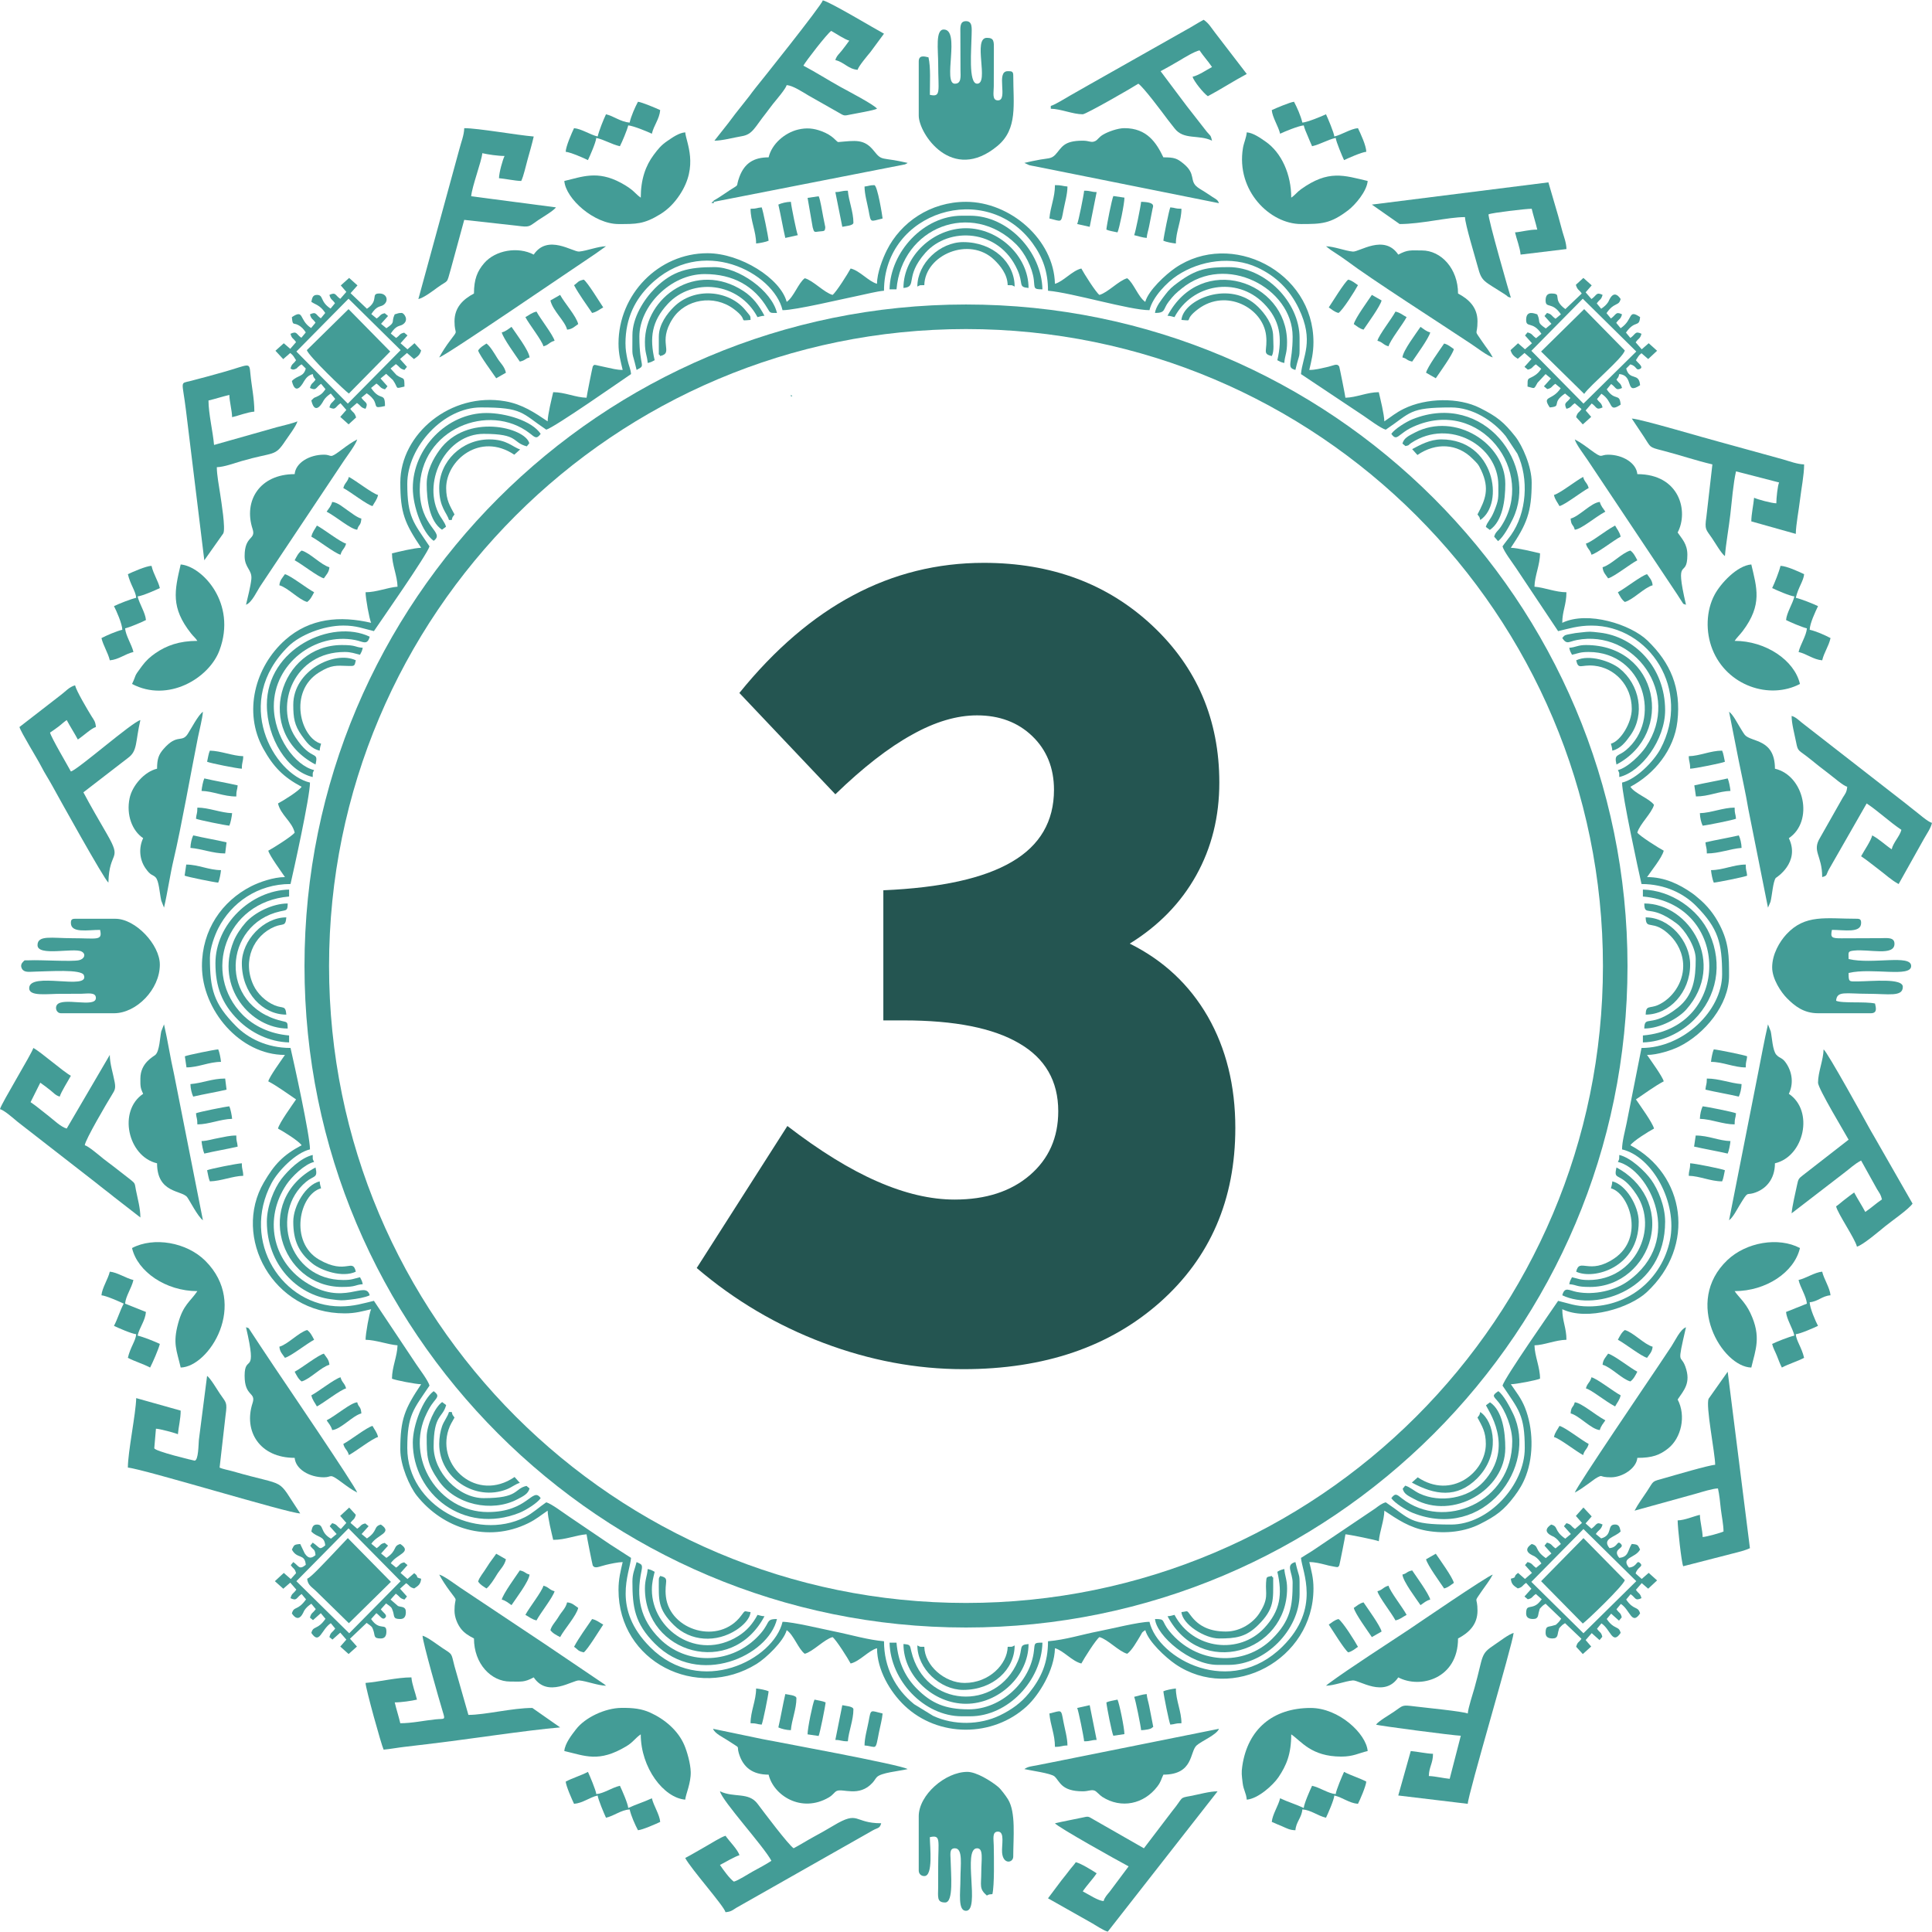 <?xml version="1.0" encoding="UTF-8"?>
<!DOCTYPE svg PUBLIC "-//W3C//DTD SVG 1.1//EN" "http://www.w3.org/Graphics/SVG/1.1/DTD/svg11.dtd">
<!-- Creator: CorelDRAW 2018 (64-Bit) -->
<svg xmlns="http://www.w3.org/2000/svg" xml:space="preserve" width="1.639in" height="1.639in" version="1.1" style="shape-rendering:geometricPrecision; text-rendering:geometricPrecision; image-rendering:optimizeQuality; fill-rule:evenodd; clip-rule:evenodd"
viewBox="0 0 2329.3 2328.47"
 xmlns:xlink="http://www.w3.org/1999/xlink">
 <defs>
  <style type="text/css">
   <![CDATA[
    .fil0 {fill:#439C96}
    .fil1 {fill:#245551;fill-rule:nonzero}
   ]]>
  </style>
 </defs>
 <g id="Layer_x0020_1">
  <g id="_1630310012256">
   <g>
    <path class="fil0" d="M754.09 413.76c0,-31.63 12.57,-53.71 28.91,-69.94 62.85,-62.46 150.02,-15.05 160.46,29.74 15.8,0 72.27,-13.61 91.47,-17.46 9.72,-1.94 21.97,-5.26 30.86,-6 0,-95.38 123.3,-134.31 179.32,-56.97 11.98,16.53 18.42,33.99 18.42,56.97 28.83,2.4 98.45,23.45 122.33,23.45 3.72,-15.96 21.31,-33.82 33.51,-41.89 27.52,-18.18 65.7,-23.92 96.67,-9.51 22.47,10.46 39.01,26.85 49.72,49.13 19.26,40.04 4.54,57.97 2.76,79.33 16.73,11.21 33.52,22.34 50.28,33.51 8.38,5.58 16.75,11.17 25.13,16.75 5.84,3.89 20.65,15.11 26.81,16.75 30.61,-20.49 27.49,-26.8 78.76,-26.8 25.7,0 50.7,15.77 65.89,34.64l14.03 21.15c14.14,30.27 11.32,71.33 -7.84,98.34 -3.15,4.43 -7.09,8.92 -10.07,13.38 1.63,6.11 11.93,19.58 16.08,25.8 6.03,9.03 10.74,16.1 16.76,25.13 11.77,17.65 22.69,34.1 34.19,51.26 12.98,-3.02 24.08,-6.7 40.22,-6.7 69.97,0 120.89,77.62 83.24,148.55 -7.83,14.77 -29.15,36.74 -46.38,40.75 0,14.94 20.06,107.67 23.46,122.29 28.6,0 51.29,11.71 65.78,26.37 26.63,26.95 31.41,44.48 31.41,82.51 0,44.01 -47.02,88.79 -97.19,88.79l-18.01 90.88c-1.89,9.41 -5.45,21.94 -5.45,31.41 36.4,8.48 67.26,64.07 57.73,109.64 -9.62,46.03 -48.9,79.66 -97.95,79.66 -15.92,0 -24.27,-3.77 -36.86,-6.7 -6.93,10.34 -64.43,92.44 -67.03,102.18 19.36,28.91 26.81,35.2 26.81,75.38 0,44.31 -43.44,92.14 -88.81,92.14 -51.3,0 -48.63,-6.64 -78.76,-26.8 -4.92,1.31 -8.51,4.33 -12.7,7.41l-76.1 51.24c-4.45,2.95 -8.97,5.38 -13.43,8.36 1.39,16.71 24.32,60.58 -22.2,106.79 -62.87,62.47 -150.02,15.05 -160.46,-29.74 -12.52,0 -46.17,8.47 -60.77,11.28 -20.58,3.96 -40.4,10.41 -61.55,12.17 0,25.82 -8.12,44.22 -22.93,62.51 -9.59,11.84 -21.19,20.11 -35.13,26.85 -24.2,11.71 -55.68,12.18 -80.49,0.55l-22.85 -14.01c-22.9,-18.55 -36.34,-44.68 -36.34,-75.91 -19.32,-1.61 -40.25,-7.91 -60.15,-11.9 -13.85,-2.77 -50.02,-11.55 -62.17,-11.55 -10.6,45.47 -98.82,91.36 -159.62,30.57 -46.51,-46.5 -24.58,-89.16 -23.04,-107.63 -8.4,-5.62 -16.76,-10.61 -25.47,-16.41l-49.94 -33.84c-5.85,-3.89 -20.65,-15.11 -26.81,-16.76 -8.14,5.45 -16.35,13.21 -25.66,17.9 -59.6,30.01 -141.91,-14.03 -141.91,-83.24 0,-40.33 7.53,-46.6 26.81,-75.38 -1.63,-6.1 -11.93,-19.57 -16.08,-25.8 -6.03,-9.04 -10.74,-16.1 -16.76,-25.13 -11.77,-17.65 -22.7,-34.1 -34.19,-51.26 -12.98,3.03 -24.08,6.7 -40.22,6.7 -70.17,0 -120.7,-77.99 -83.24,-148.55 7.83,-14.76 29.15,-36.73 46.38,-40.75 0,-16.94 -19.62,-105.8 -23.46,-122.29 -28.6,0 -51.29,-11.71 -65.78,-26.38 -26.81,-27.12 -31.41,-44.19 -31.41,-82.51 0,-11.67 6.02,-27.41 10,-35.23 15.74,-30.86 47.57,-53.55 87.19,-53.55 3.31,-14.21 23.46,-104.98 23.46,-122.29 -43.59,-10.15 -94.51,-97.69 -25.6,-164.63 13.34,-12.96 41.33,-24.67 65.81,-24.67 15.93,0 24.27,3.77 36.87,6.7 6.93,-10.34 64.43,-92.44 67.03,-102.18 -19.31,-28.82 -26.81,-35.19 -26.81,-75.38 0,-44.34 43.46,-92.13 88.81,-92.13 50.9,0 48.67,6.66 78.76,26.8 9.88,-2.64 92.14,-60.26 102.22,-67.01 -0.55,-6.58 -2.89,-10.28 -4.33,-17.44 -1.41,-7.04 -2.37,-11.99 -2.37,-19.41zm303.31 -72.03c-10.18,-2.72 -20.75,-15.84 -31.84,-18.43 -3.18,6.02 -17.42,28.63 -21.78,31.83 -10.04,-2.68 -23.48,-17.42 -33.52,-20.1 -7.69,5.63 -13.32,22.81 -21.79,28.48 -7.58,-28.35 -55.72,-58.63 -95.52,-58.63 -59.36,0 -107.25,49.99 -107.25,108.89 0,13.02 2.62,21.47 5.03,31.83 -7.18,0 -13.48,-1.83 -18.85,-2.93 -4.91,-1.01 -5.89,-1.36 -9.94,-2.17 -5.14,-1.03 -5.44,-1.96 -7.3,0.97 -0.34,0.53 -7.27,35.19 -7.47,37.63 -13.3,-0.3 -26.27,-6.7 -40.21,-6.7 -1.95,8.36 -6.51,26.55 -6.7,35.18 -15.85,-10.61 -30.55,-20.63 -51.18,-24.22 -65.61,-11.43 -126.45,39.47 -126.45,97.93 0,36.72 5.26,49.06 25.14,78.73 -8.63,0.19 -26.83,4.75 -35.19,6.7 0,13.94 6.41,26.91 6.7,40.2 -12.46,1.04 -25.43,6.7 -38.54,6.7 0,7.44 4.57,32.4 6.7,36.86 -37.34,-8.7 -73.78,-5.77 -103.48,20.52 -36.61,32.41 -51,87.14 -26.54,131.23 12.22,22.02 24.31,34.33 46.23,45.92 -3.5,5.23 -22.01,16.68 -28.49,20.1 3.27,14.05 16.98,21.73 20.11,35.18 -3.19,4.36 -25.82,18.59 -31.84,21.77 1.63,6.13 15.93,25.6 20.11,31.83 -13.73,0 -31.05,6.14 -40.82,11.13 -35.06,17.89 -59.24,52.52 -59.24,96.08 0,52.78 45.51,107.21 100.06,107.21 -4.17,6.23 -18.47,25.7 -20.11,31.83 11.01,5.82 23.1,14.81 33.51,21.78 -4.58,6.83 -20.16,28.2 -21.79,35.18 6.48,3.42 24.99,14.88 28.49,20.1 -22.3,11.79 -32.9,23.05 -45.6,44.87 -38.23,65.65 10.42,157.82 97.55,157.82 13.02,0 21.47,-2.61 31.84,-5.02 -2.14,4.45 -6.7,29.41 -6.7,36.85 12.82,0.29 26.45,5.7 38.54,6.7 -0.3,13.3 -6.7,26.27 -6.7,40.2 3.82,1.84 28.95,6.7 35.19,6.7 -19.8,29.56 -25.14,42.03 -25.14,78.73 0,19.22 11.23,44.67 19.85,55.54 31.51,39.72 85.34,57.4 134.36,33.29 9.9,-4.87 15.05,-9.52 23.42,-15.12 0.19,8.63 4.75,26.81 6.7,35.18 15.02,0 26.75,-5.58 40.21,-6.7 0.2,2.42 7.14,37.11 7.46,37.62 2.74,4.3 7.22,1.35 15.99,-0.76 5.11,-1.24 14.25,-3.23 20.11,-3.36 -2.49,10.68 -5.03,20.22 -5.03,33.5 0,86.83 94.34,133.88 166.46,89.34 11.52,-7.12 32.74,-27.42 36.31,-40.76 8.46,5.67 14.09,22.84 21.79,28.48 10.04,-2.68 23.48,-17.43 33.52,-20.1 4.36,3.19 18.6,25.81 21.78,31.83 11.09,-2.58 21.67,-15.72 31.84,-18.43 0,26.06 15.72,52.6 33.05,69.14 40.53,38.66 106.48,38.66 147.53,0.82 14.57,-13.44 33.32,-43.39 33.91,-69.97 10.17,2.71 20.75,15.84 31.84,18.43 3.19,-6.02 17.42,-28.64 21.79,-31.83 10.04,2.67 23.47,17.42 33.52,20.1 5.82,-4.26 11.48,-14.64 15.57,-21.29 3.2,-5.21 1.15,-3.8 6.21,-7.19 3.68,13.75 24.66,33.05 36.16,40.92 68.51,46.89 166.61,-5.16 166.61,-91.17 0,-13.01 -2.61,-21.47 -5.03,-31.82 7.05,0 13.54,1.76 18.76,3.03 4.6,1.12 5.05,1.43 9.88,2.23 5.28,0.87 5.67,1.69 7.47,-1.14 0.32,-0.5 7.26,-35.2 7.46,-37.62 5.22,0.44 37.04,6.85 40.22,8.38 0.98,-11.74 6.44,-25.02 6.7,-36.85 15.85,10.61 30.55,20.63 51.18,24.22 23.47,4.09 46.37,0.82 63.91,-8.01 19.74,-9.94 28.88,-16.67 41.72,-33.68 6.01,-7.97 10.38,-15.32 13.9,-24.63 9.56,-25.25 8.67,-57.51 -1.19,-82.14 -4.7,-11.74 -10.67,-18.72 -17.02,-28.21 6.24,0 31.37,-4.87 35.19,-6.7 0,-13.94 -6.41,-26.9 -6.7,-40.2 11.69,-0.26 25.26,-6.41 38.54,-6.7 0,-14.43 -5.02,-22.42 -5.02,-36.85 30.46,14.61 81.71,-1.78 101.82,-20.5 59.95,-55.8 46.32,-142.24 -19.72,-177.17 3.5,-5.23 22.01,-16.68 28.49,-20.1 -1.63,-6.98 -17.21,-28.35 -21.79,-35.18 10.41,-6.97 22.5,-15.96 33.51,-21.78 -1.63,-6.13 -15.93,-25.6 -20.11,-31.83 12.63,0 30.03,-5.8 38.58,-10.01 30.72,-15.11 60.29,-50.37 60.29,-85.47 0,-23.72 -0.18,-39.4 -11.13,-60.9 -6.76,-13.28 -15.52,-24.25 -26.88,-33.44 -3.22,-2.61 -2.78,-2.57 -6.53,-5.2 -15.45,-10.79 -33.14,-19.4 -54.33,-19.4 4.82,-7.19 18.18,-23.54 20.11,-31.83 -6.02,-3.18 -28.64,-17.42 -31.84,-21.77 2.68,-10.04 17.43,-23.47 20.11,-33.51 -5.64,-7.69 -22.82,-13.31 -28.49,-21.77 28.97,-15.32 52.85,-44.65 56.73,-78.98 4.58,-40.35 -8.41,-70.56 -36.17,-97.37 -19.97,-19.28 -71.86,-36.11 -102.67,-21.32 0,-14.09 5.02,-21.68 5.02,-36.86 -13.11,0 -26.09,-5.66 -38.54,-6.7 0.3,-13.29 6.7,-26.26 6.7,-40.2 -8.36,-1.95 -26.56,-6.51 -35.19,-6.7 19.14,-28.57 25.14,-42.69 25.14,-78.73 0,-19.23 -11.23,-44.67 -19.86,-55.54 -13.78,-17.37 -21.78,-23.85 -42.69,-34.38 -25.34,-12.77 -64.43,-12.3 -91.67,1.1 -9.9,4.87 -15.05,9.52 -23.42,15.12 -0.19,-8.63 -4.75,-26.81 -6.7,-35.18 -13.95,0 -26.92,6.41 -40.22,6.7 -0.2,-2.44 -7.13,-37.1 -7.47,-37.63 -2.83,-4.45 -6.53,-1.01 -15.84,0.91 -6.24,1.29 -12.74,3.22 -20.26,3.22 2.49,-10.68 5.03,-20.22 5.03,-33.51 0,-85.35 -99.35,-135.52 -166.61,-89.49 -11.5,7.87 -32.48,27.16 -36.16,40.91 -8.46,-5.67 -14.09,-22.84 -21.78,-28.48 -10.04,2.68 -23.48,17.42 -33.52,20.1 -4.36,-3.19 -18.6,-25.81 -21.79,-31.83 -11.09,2.58 -21.67,15.71 -31.84,18.43 -1.19,-53.41 -53.92,-98.84 -107.25,-98.84 -42.92,0 -78.65,24.66 -95.54,58.61 -4.55,9.15 -11.71,26.8 -11.71,40.23z"/>
    <path class="fil0" d="M2136.59 1165.91c0,13.89 10.55,29.85 17.98,37.3 9.08,9.11 19.89,17.98 37.32,17.98l63.68 0c7.95,0 6.27,-6.42 5.03,-11.72 -11.49,-2.68 -39.81,0.06 -46.92,-3.35 1.03,-12.36 11.33,-8.38 38.55,-8.38 24.45,0 41.89,4.12 41.89,-8.38 0,-10.76 -37.1,-6.74 -53.77,-6.55 -11.32,0.12 -11.59,0.98 -11.59,-10.2 28.63,-6.67 75.41,5.84 75.41,-8.38 0,-14.38 -46.34,-1.61 -75.41,-8.38 0,-8.18 -1.59,-9.36 6.53,-10.22 18.52,-1.97 48.77,7 48.77,-8.21 0,-8.04 -8.6,-6.86 -16.71,-6.75l-47.11 0.18c-11.93,0.04 -13.57,-0.86 -11.59,-10.18 15.03,0 35.19,4.26 35.19,-8.38 0,-3.86 -1.17,-5.03 -5.03,-5.03 -37.42,0 -62.3,-5.85 -85.09,18.8 -7.99,8.64 -17.13,23.76 -17.13,39.83z"/>
    <path class="fil0" d="M1151.24 100.51c-15.07,0 7.07,-65.33 -13.41,-65.33 -10.29,0 -6.7,24.25 -6.7,41.88 0,32.1 3.82,40.08 -10.05,36.85 0,-14.85 1.16,-33.04 -1.67,-45.23 -5.3,-1.24 -11.73,-2.92 -11.73,5.02l0 65.33c0,21.62 40.17,82.21 95.05,36.38 24.53,-20.49 18.9,-50.17 18.9,-84.96 0,-5.16 -2.32,-5.03 -6.7,-5.03 -14.74,0 0.92,35.18 -11.73,35.18 -7.3,0 -5.16,-8.97 -5.06,-16.72l0.12 -43.68c0.13,-10.86 0.35,-14.99 -8.46,-14.99 -17.39,0 3.13,55.28 -11.73,55.28 -10.77,0 -6.88,-41.62 -6.65,-58.68 0.11,-8.11 1.29,-16.7 -6.76,-16.7 -7.55,0 -6.89,7.27 -6.79,14.99l0.14 43.7c0.11,8.1 1.29,16.69 -6.75,16.69z"/>
    <path class="fil0" d="M1107.67 2189.43l0 65.33c0,3.92 2.78,6.7 6.7,6.7 11.02,0 6.7,-35.34 6.7,-46.9 13.74,-3.2 10.05,4.11 10.05,35.18 0,8.38 0.07,16.78 -0.03,25.15 -0.13,11.89 -1.77,18.4 8.41,18.4 10.46,0 6.91,-34.17 6.65,-50.31 -0.12,-7.46 -1.98,-15.02 5.09,-15.02 10.05,0 6.7,20.37 6.7,36.86 0,16.87 -3.4,38.52 6.7,38.52 17.51,0 -4.64,-75.38 13.4,-75.38 7.98,0 5.05,13.62 5.03,28.48 -0.03,16.77 -2.83,20.2 6.7,28.48 3.05,-1.52 2.1,-1.29 6.7,-1.68 2.55,-10.91 1.85,-43.77 1.64,-58.66 -0.11,-7.74 -2.24,-16.72 5.06,-16.72 8.55,0 4.3,16.31 4.98,25.18 1.16,14.94 13.45,12.54 13.45,4.97 0,-23.15 3.39,-53.27 -6.31,-69.08 -2.46,-4.02 -8.52,-12.2 -11.83,-14.97 -8.75,-7.31 -26.4,-18.14 -37.16,-18.14 -26.5,0 -58.65,27.76 -58.65,53.61z"/>
    <path class="fil0" d="M85.46 1112.31c0,12.63 20.16,8.38 35.19,8.38 3.17,13.58 -3.7,10.05 -33.52,10.05 -24.45,0 -41.89,-4.11 -41.89,8.38 0,13.88 43.31,2.86 52.95,7.59 5.9,2.9 3.75,9.03 -2.89,10.54 -8.79,2 -46.89,-0.57 -60.29,0.13 -6.24,0.32 -4.54,-1.03 -7.79,2.48 -2.29,2.48 -2.02,5.66 -0.7,7.81 3.05,4.97 9.31,3.4 17.01,3.31 14.86,-0.18 54.64,-3.25 57.59,4.31 7.45,19.07 -65.94,-5.12 -65.94,15.77 0,10.15 21.59,6.7 38.54,6.7 7.82,0 15.66,0.06 23.47,-0.01 7.99,-0.08 18.42,-2.45 18.42,5.04 0,12.57 -40.22,-1.52 -47.05,8.46 -2.37,3.46 -0.66,9.96 5.16,9.96l63.68 0c26.9,0 55.3,-28.59 55.3,-58.63 0,-24 -29.28,-55.28 -53.62,-55.28l-48.6 0c-3.86,0 -5.02,1.17 -5.02,5.03z"/>
    <path class="fil0" d="M2227.08 948.14c-0.57,6.75 -2.4,8.35 -5.34,13.09l-27.27 48.14c-10.35,16.76 2.44,21.1 2.44,47.66 6.43,-1.72 4.52,-2.51 7.89,-8.86l45.73 -79.92c14.53,9.72 27.54,22.22 41.89,31.83 -2.14,8.02 -9.8,15.16 -11.73,23.45 -8.3,-5.56 -14.7,-12.12 -23.46,-16.75 -1.52,6.51 -10.05,18.79 -13.4,25.13 8.17,5.47 14.18,10.69 22.01,16.52 7.85,5.85 14.71,12.48 23.23,16.99l30.68 -54.77c3.47,-6.2 8,-12.35 9.54,-18.94 -5.3,-1.42 -15.51,-10.8 -21.55,-15.31 -4.13,-3.08 -6.47,-5.26 -10.27,-8.16l-125.31 -97.54c-3.67,-3.05 -7.43,-6.73 -12.12,-7.98 0,9.35 3.54,22.09 5.38,31.48 2.44,12.4 2.22,8.54 17.56,20.98 7.44,6.04 13.86,11.16 21.58,16.96 6.14,4.61 17.49,14.67 22.52,16.02z"/>
    <path class="fil0" d="M2191.88 1304.95c0,7.03 33.38,62.09 36.87,68.68l-54.65 42.53c-5.62,4.31 -5.98,4.76 -7.59,12.52 -1.88,9.06 -5.71,24.68 -6.47,33.74l62.49 -48.1c7.69,-5.71 12.98,-11.16 21.3,-15.56l19.15 34.46c3.01,5.01 4.55,6.29 5.99,12.44 -7.33,4.91 -13.06,10.37 -20.11,15.08 -4.17,-7.88 -9.24,-15.57 -13.41,-23.45 -3.41,2.28 -6.79,5.1 -10.53,7.89 -4.34,3.23 -7.49,6.34 -11.25,8.86 2.09,8.95 22.9,38.97 25.14,48.58 7.18,-1.91 27.29,-19.12 34.04,-24.6 7.79,-6.34 28.49,-20.6 33,-27.32l-39.64 -69.26c-4.68,-8.56 -8.77,-14.97 -13.41,-23.45 -3.78,-6.91 -49.4,-89.72 -54.19,-93.23 -0.29,13.01 -6.71,27.31 -6.71,40.21z"/>
    <path class="fil0" d="M2067.88 1765.62c-6.75,0.15 -50.08,12.9 -59.75,15.65 -17.67,5.04 -13.37,2.58 -22.36,16.17 -5.05,7.63 -10.75,15.27 -15.08,23.46l74.82 -20.7c6.63,-1.92 19.4,-5.96 25.73,-6.1 1.78,7.64 2.51,16.34 3.49,24.99 0.9,7.8 3.21,18.83 3.21,26.94 -3.65,1.75 -20.08,6.28 -25.14,6.7 -0.18,-8.18 -3.17,-18.62 -3.35,-26.8 -7.94,1.85 -18.24,6.51 -26.81,6.7 0,8.75 4.57,50.82 6.7,55.28l59.97 -15.42c6.57,-1.67 14.47,-3.48 20.46,-6.36l-26.81 -212.74 -22.89 32.42c-4.05,7.85 7.8,66.17 7.8,79.82z"/>
    <path class="fil0" d="M1769.59 2065.47c-5.26,-2.52 -52.91,-7.21 -63.55,-8.53 -16.79,-2.09 -13.76,-1.42 -25.6,6.52 -5.48,3.68 -18.33,11.15 -21.45,15.41 2.69,1.29 93.96,13.22 102.22,13.4l-13.41 51.93c-7.24,-0.6 -17.67,-3.18 -25.14,-3.35 0.25,-11.14 5.03,-15.3 5.03,-26.8 -7.6,-0.17 -19.36,-2.73 -26.81,-3.35l-15.08 53.61 83.79 10.05c0.25,-11.35 54.18,-192.63 55.3,-206.05 -5.94,1.59 -16.9,10.17 -22.79,14.08 -18.03,11.94 -13.12,12.2 -24.49,52.57 -1.89,6.7 -7.42,23.4 -8.02,30.52z"/>
    <path class="fil0" d="M23.46 876.1c1.67,6.25 21.46,38.03 26.25,47.47 4.34,8.55 8.8,15.06 13.39,23.46 6.57,12.02 62.52,112.96 67.6,116.69 0.88,-39.68 17.4,-25.39 -1.75,-58.55 -9.59,-16.62 -19.27,-33.06 -28.41,-50.33l53.92 -41.58c11.56,-8.48 8.58,-18.91 14.79,-45.53 -10.52,2.81 -75.14,59.67 -83.79,61.98 -3.69,-6.96 -23.7,-40.76 -25.14,-46.9 3.57,-2.39 6.27,-4.24 9.83,-6.92 3.96,-2.98 6.68,-5.75 10.28,-8.16 4.17,7.88 9.24,15.58 13.41,23.45 7.34,-4.91 16.4,-13.63 21.78,-15.08 -0.56,-6.75 -2.39,-8.35 -5.33,-13.09 -4.46,-7.2 -18.2,-30.28 -19.8,-37.16 -7.08,1.89 -11.44,7.36 -16.99,11.49l-50.04 38.76z"/>
    <path class="fil0" d="M2064.53 559.5l-7.23 63.16c-2.34,16.02 -0.51,14.92 6.9,25.96 3.68,5.48 11.16,18.32 15.42,21.44 1.31,-15.73 4.74,-34.45 6.56,-50.4 1.81,-15.79 3.53,-37.57 6.84,-51.79l51.95 13.4c-1.79,3.73 -3.36,19.13 -3.36,25.13 -5.95,-0.13 -22.75,-4.75 -26.81,-6.7 -0.68,8.19 -3.35,19.8 -3.35,28.48l53.62 15.07c0.26,-11.65 3.72,-29.07 5.17,-41.74 1.42,-12.44 4.88,-29.15 4.88,-42.02 -8.06,-0.18 -18.04,-3.89 -25.72,-6.12l-77.5 -21.36c-13.72,-3.43 -94.56,-27.58 -104.57,-27.8 4.97,7.42 9.62,14.38 14.75,22.11 8.48,12.79 5.52,12.18 22.12,16.42 19.97,5.09 40.41,12.11 60.33,16.75z"/>
    <path class="fil0" d="M234.6 1760.59c-0.67,0 -48.93,-11.47 -48.59,-15.08l2.01 -23.41c4.39,0.07 23.25,5.12 26.47,6.66 0.75,-9.02 3.35,-18.34 3.35,-28.48l-53.62 -15.08c-0.43,18.96 -10.05,64.82 -10.05,83.76 18.1,1.5 194.13,55.28 207.79,55.28 -30.4,-45.38 -12.33,-30.87 -81.52,-50.85 -5.41,-1.57 -11.55,-2.46 -15.68,-4.43l7.21 -63.17c2.25,-16.16 0.64,-14.75 -6.88,-25.95 -3.68,-5.48 -11.16,-18.32 -15.42,-21.44l-9.9 77.2c-0.49,5.26 -0.48,24.98 -5.18,24.98z"/>
    <path class="fil0" d="M861.33 169.19c9.73,0 22.66,-3.67 33.13,-5.42 13.1,-2.19 15.46,-10.78 29.11,-27.86 3.1,-3.88 5.38,-7.41 8.67,-11.44 3.78,-4.63 15,-17.69 16.24,-22.29 7.56,0.63 18.39,7.88 26.1,12.44l36.38 20.64c6.97,4.01 6.25,4.17 14.71,2.36 7.26,-1.54 26.97,-4.67 31.74,-6.96 -3.68,-5.02 -36.25,-21.91 -44.1,-26.27 -15.37,-8.53 -29.62,-17.68 -44.71,-25.66 2.83,-5.34 28.54,-38.54 33.51,-41.88 5.6,2.97 16.07,10.2 21.79,11.73 -2.46,3.68 -5.73,7.69 -8.61,11.49 -3.16,4.18 -6.74,6.67 -8.15,11.96 10.73,2.5 15.33,10.77 26.81,11.73 1.17,-4.41 11.84,-17.01 15.46,-21.39l16.37 -22.17c-10.37,-5.48 -64.39,-38.03 -73.73,-40.2 -1.72,6.42 -77.43,101.05 -80.82,105.14 -3.07,3.71 -5.28,6.93 -7.97,10.46l-17.01 21.53c-2.8,3.5 -5.12,7.02 -7.92,10.52l-16.99 21.54z"/>
    <path class="fil0" d="M246.33 675.08l22.89 -32.41c2.95,-5.73 -2.43,-38.39 -3.7,-47.07 -1.45,-9.9 -4.11,-23.43 -4.11,-32.75 8.72,-0.2 21.18,-4.86 29.57,-7.3 39.94,-11.58 40.15,-4.98 52.88,-24.2 3.86,-5.83 13.14,-17.79 14.75,-23.79 -4.17,2 -18.9,5.56 -24.79,7.05l-75.76 21.43c-1.33,-15.95 -6.7,-37.74 -6.7,-53.6 8.11,-1.89 16.53,-4.7 25.14,-6.7 0.18,8.17 3.17,18.62 3.35,26.8 8.43,-1.97 18.32,-6 26.81,-6.7 0,-15.96 -3.4,-30.86 -4.75,-45.51 -1.38,-14.95 -0.63,-11.17 -32.82,-2.1 -13.85,3.91 -26.47,7.37 -39.61,10.71 -13.04,3.31 -9.73,-1.13 -5.24,35.54l22.09 180.61z"/>
    <path class="fil0" d="M1653.97 246.25l33.52 23.45c26.34,0 58.25,-8.38 78.76,-8.38 0.2,8.91 12.13,47.64 15.42,59.96 4.97,18.61 6.85,16.4 33.36,33.66 4.26,2.78 0.97,2.06 6.52,3.54 -0.53,-1.11 -28.63,-98.69 -26.81,-100.51 3.83,-1.84 44.68,-6.7 51.95,-6.7 1.89,8.11 4.7,16.53 6.7,25.13 -10.22,0 -17.92,2.61 -26.81,3.35 1.96,8.43 6,18.32 6.71,26.8l55.3 -6.7c-0.17,-7.72 -3.03,-14.67 -4.67,-20.46 -2.06,-7.3 -3.52,-12.65 -5.38,-19.75l-11.74 -40.2 -212.82 26.81z"/>
    <path class="fil0" d="M930.04 2243.03c-6.5,4.35 -14.85,8.72 -22.36,12.83 -6.06,3.31 -17.37,10.83 -22.89,12.3 -4.95,-3.31 -13.2,-14.78 -16.76,-20.1 4.93,-2.61 19.01,-10.69 23.46,-11.73 -1.76,-6.6 -12.62,-17.28 -16.76,-23.45 -5.29,1.41 -18.07,9.58 -23.98,12.88 -8.78,4.91 -15.98,9.35 -24.62,13.91 7.12,13.44 46.49,57.43 48.6,65.33 6.75,-0.56 8.35,-2.39 13.1,-5.34l152.89 -86.71c3.91,-2.25 8.15,-4.69 11.74,-6.69 5.97,-3.3 8.24,-2.03 9.95,-8.48 -33.52,0 -26.15,-16.03 -57.5,2.82 -8.03,4.83 -15.23,8.83 -23.51,13.35 -8.83,4.82 -16.21,9.56 -24.56,13.98 -6.45,-4.32 -35.91,-43.53 -43.51,-53.66 -10.85,-14.46 -28.4,-6.91 -45.3,-15.02 2.76,11.84 52.73,66.23 62,83.76z"/>
    <path class="fil0" d="M482.61 2077.19c-1.89,-8.11 -4.7,-16.53 -6.7,-25.13 7.98,0 20.17,-1.81 26.81,-3.35 -1.96,-8.43 -5.99,-18.32 -6.7,-26.8 -17.38,0 -38.37,5.29 -55.3,6.7 0.15,6.76 19.05,74.7 21.79,80.41 7.55,-0.63 17.05,-2.44 25.14,-3.35 8.74,-0.98 18.5,-2.24 26.95,-3.21 45.5,-5.23 120.86,-16.93 160.73,-20.25l-33.51 -23.45c-24.16,0 -56.85,8.38 -77.09,8.38l-16.74 -58.64c-4.31,-16.59 -1.83,-13.62 -14.76,-22.1 -5.9,-3.88 -17.73,-13.12 -23.79,-14.74 0.17,7.79 20.01,77.34 24.35,91.53 3.28,10.7 2.61,8.18 -8.86,9.34 -12.84,1.3 -28.22,4.66 -42.31,4.66z"/>
    <path class="fil0" d="M504.4 360.16c6.58,-1.53 17.34,-9.77 22.97,-13.89 13.85,-10.11 10.66,-3.03 16.17,-22.37l16.16 -59.23 63.38 7.03c16.46,2.22 14.27,1.02 25.77,-6.69 5.48,-3.68 18.33,-11.15 21.45,-15.41l-102.22 -13.4c1,-12.04 12.59,-42.13 13.41,-51.93 6.64,1.54 18.83,3.35 26.81,3.35 -2.32,4.84 -6.55,19.86 -6.7,26.8 7.45,0.62 19.21,3.18 26.81,3.35 3.02,-6.29 5.37,-17.72 7.67,-25.84 2.81,-9.95 5.23,-18.4 7.41,-27.77 -20.13,-1.67 -66.96,-10.05 -83.78,-10.05 -0.2,8.67 -3.89,17.27 -6.03,25.81l-49.28 180.23z"/>
    <path class="fil0" d="M1266.87 127.31l0 3.35c12.52,0.28 26.49,6.7 38.55,6.7 3.95,0 60.84,-32.71 67.03,-36.86 6.23,4.17 28.61,34.18 35.42,43.32 3.02,4.06 5.28,6.6 8.09,10.34 11.04,14.69 29.04,7.22 45.3,15.02 -1.68,-7.22 -2,-5.66 -6.15,-10.6l-24.24 -31.06c-2.8,-3.5 -5.11,-7.02 -7.92,-10.51l-23.69 -31.6c7.28,-3.85 14.9,-8.18 22.5,-12.68 6.51,-3.87 17.89,-10.92 24.43,-12.44 4.51,6.75 10.56,13.35 15.08,20.1 -6.84,3.62 -15.91,9.97 -23.46,11.73 1.41,5.28 13.27,19.99 18.43,23.45 15.76,-8.34 31.16,-18.46 46.92,-26.8l-37.84 -49.28c-4.91,-6.28 -7.87,-11.87 -14.12,-16.05 -7.56,3.99 -14.41,8.62 -22.34,12.84l-115.59 65.37c-7.91,4.43 -14.52,8.34 -22.43,12.76 -5.9,3.3 -18.7,11.47 -23.98,12.88z"/>
    <path class="fil0" d="M1379.14 2227.96l-60.81 -34.77c-6.98,-4.01 -5.56,-3.95 -14.39,-2.05 -10.45,2.25 -21.67,4.25 -32.04,6.67 3.41,4.65 74.73,44.48 88.81,51.93l-22.94 30.67c-2.95,3.55 -6.05,6.84 -7.22,11.21 -6.85,-0.57 -16.48,-7.14 -25.13,-11.73 5.07,-7.56 11.69,-14.2 16.76,-21.77 -5.09,-3.41 -18.95,-11.96 -25.14,-13.4 -2.44,3.65 -5.14,6.24 -8.15,10.28 -3.15,4.22 -5.62,7.23 -8.85,11.26l-16.52 22.01 53.53 30.24c4.53,2.6 13.33,8.58 18.52,9.96l132.38 -169.19c-10.03,0 -22.56,3.79 -32.87,5.67 -13.76,2.51 -7.77,1 -21.91,18.31l-34.04 44.71z"/>
    <path class="fil0" d="M-0 1336.78c5.29,1.41 16.62,11.53 21.39,15.46l94.25 73.3c4.06,3.1 6.66,5.48 11.23,8.87 4.16,3.08 6.53,5.11 10.31,8.12l32.07 24.9c0,-11.19 -3.31,-22.57 -5.39,-33.15 -1.5,-7.68 -0.48,-7.64 -6.23,-12.2l-21.67 -16.87c-3.89,-3.11 -7.41,-5.38 -11.44,-8.67 -4.63,-3.78 -17.7,-15 -22.31,-16.23 0.55,-6.56 26.86,-51.32 32.86,-60.98 3.3,-5.31 4.59,-7.43 3.19,-15.08 -1.92,-10.52 -5.89,-22.21 -5.89,-32.83l-51.95 88.79c-7.1,-1.9 -16.14,-10.8 -21.77,-15.1 -6.99,-5.34 -14.66,-11.96 -21.8,-16.73l11.73 -23.45c3.68,2.46 7.69,5.73 11.5,8.6 4.18,3.16 6.67,6.74 11.97,8.15 1.47,-5.51 10.23,-19.14 13.4,-25.13 -9.28,-4.91 -36.1,-28.66 -45.25,-33.5 -1.78,6.69 -38.63,66.91 -40.21,73.71z"/>
    <path class="fil0" d="M1598.67 296.5l5.67 4.37c2.6,1.8 3.89,2.57 6.06,4 4.42,2.94 8.36,5.42 12.93,8.85 30.58,22.96 112.76,75.48 150.62,100.71 6.23,4.15 19.7,14.45 25.81,16.08 -4.02,-7.58 -7.85,-11.8 -12.75,-19.08 -10.81,-16.07 -5.68,-5.74 -5.68,-24.47 0,-16.82 -10.46,-26.62 -23.46,-33.5 0,-29.86 -20.31,-51.93 -43.56,-51.93 -13.92,0 -16.79,-1.16 -28.49,5.03 -16.86,-25.17 -47.12,-2.96 -54.81,-3.66 -9.31,-0.85 -22.34,-6.17 -32.33,-6.39z"/>
    <path class="fil0" d="M1598.67 2031.97c9.98,-0.22 23.02,-5.54 32.33,-6.39 7.58,-0.69 37.99,21.46 54.81,-3.66 26.64,14.09 72.06,1.5 72.06,-46.9 13.01,-6.88 23.46,-16.68 23.46,-33.51 0,-18.04 -5.27,-8.27 5.01,-23.46 4.6,-6.79 9.47,-12.63 13.42,-20.09 -6.74,1.8 -93.12,60.94 -101.22,66.33 -24.58,16.38 -72.33,47.03 -96.17,64.68 -1.92,1.42 -2.31,1.79 -3.7,3z"/>
    <path class="fil0" d="M926.69 2139.18c5.78,24.8 39.34,46.94 72.66,27.4 5.01,-2.94 6.37,-6.14 9.23,-7.64 7.14,-3.73 27.12,7.96 43.44,-10.07 2.48,-2.75 3.33,-4.79 5.08,-6.65 5.19,-5.51 25.81,-7.09 37.18,-9.74 -7.5,-5.21 -160.27,-33.21 -174.98,-36.16l-59.63 -12.42c2.05,5.67 12.04,10.27 16.76,13.4 18.47,12.27 11.14,5.26 14.27,15.88 5.2,17.66 17.02,26 36,26z"/>
    <path class="fil0" d="M643.49 306.55c-18.87,-9.98 -46.24,-5.52 -59.9,10.48 -8.1,9.49 -12.16,19.25 -12.16,36.43 -13.01,6.88 -23.46,16.68 -23.46,33.5 0,17.51 5.67,8.78 -5.28,23.2 -4.57,6.01 -9.66,13.75 -13.16,20.35 8.21,-2.19 161.26,-106.96 188.36,-124.97l12.73 -9.05c-9.98,0.22 -23.02,5.54 -32.33,6.39 -7.58,0.69 -37.99,-21.46 -54.82,3.66z"/>
    <path class="fil0" d="M189.36 926.36c-15.28,3.56 -29.94,20.4 -33.11,35.6 -4.26,20.38 3.28,39.4 16.36,48.16 -5.4,11.26 -4.65,25.32 2.58,35.94 6.65,9.75 8.45,7.45 12.29,11.17 4.21,4.08 4.82,18.59 6.95,28.22l3.31 8.43c4.42,-18.98 7.24,-39.6 11.74,-58.61 8.97,-37.84 20.7,-104.41 29.17,-146.73 1.95,-9.71 5.26,-21.96 6,-30.85 -5.96,4.36 -13.86,19.99 -18.37,26.86 -7.24,11.01 -12.55,-0.91 -29,17.91 -5.84,6.69 -7.92,11.85 -7.92,23.91z"/>
    <path class="fil0" d="M1305.41 169.19c-23.83,0 -25.17,8.48 -33.21,17.06 -4.65,4.97 -9.56,4.21 -17.77,5.69 -7.31,1.31 -13.04,2.57 -19.41,4.05l5.71 2.67c2.17,0.64 4.69,0.97 6.97,1.4l221.93 44.5c-1.49,-4.11 -3.26,-4.58 -7.66,-7.42 -3.63,-2.34 -5.99,-3.92 -9.1,-5.99 -2.84,-1.89 -6.25,-3.65 -9.19,-5.89 -10.14,-7.75 -1.26,-15.72 -16.83,-28.4 -7.83,-6.38 -10.99,-7.58 -24.25,-7.58 -8.43,-17.56 -19.67,-35.18 -46.92,-35.18 -8.32,0 -19.96,4.39 -25.73,7.78 -5.01,2.94 -6.37,6.15 -9.23,7.64 -5.08,2.66 -7.04,-0.34 -15.31,-0.34z"/>
    <path class="fil0" d="M294.93 1658.41c0,25.38 14.01,19.26 9.58,32.75 -11.12,33.91 8.52,66.08 50.75,66.08 1.15,13.89 18.08,23.45 35.19,23.45 10.52,0 5.76,-5.57 21.08,5.72 6.87,5.07 11.77,8.8 19.14,12.7 -1.89,-7.04 -90.8,-137.83 -99.21,-150.43 -5.86,-8.79 -10.89,-16.34 -16.76,-25.13l-11.97 -18.18c-3.93,-5.63 -1.4,-3.89 -6.13,-5.6 14.26,61.18 -1.68,30.97 -1.68,58.63z"/>
    <path class="fil0" d="M1898.63 1799.12c10.84,-5.73 23.04,-16.2 27.1,-18.25 7.5,-3.8 1.57,-0.17 16.47,-0.17 14.01,0 30.79,-10.88 31.84,-23.45 18.05,0 27.01,-3.33 37.18,-11.41 15.83,-12.57 21.85,-39.23 11.42,-58.94 7.7,-11.5 16.3,-19.97 9.36,-39.51 -5.8,-16.33 -10.65,1.09 0.69,-47.59 -7.05,2.55 -13.23,16.47 -17.43,22.78 -6.02,9.02 -10.73,16.09 -16.76,25.13 -8.39,12.58 -98.01,144.45 -99.87,151.43z"/>
    <path class="fil0" d="M547.97 1941.5c0,8.03 3.55,16.1 7.32,21.16 4.44,5.99 9.81,8.99 16.15,12.34 0,30.63 20.77,51.93 43.56,51.93 13.92,0 16.79,1.16 28.49,-5.02 16.86,25.17 47.12,2.96 54.82,3.66 9.3,0.85 22.34,6.17 32.33,6.39 -1.88,-1.63 0.67,0.31 -2.75,-2.28l-71.99 -48.65c-9.06,-5.99 -16.11,-10.72 -25.14,-16.75l-75.41 -50.25c-6.23,-4.15 -19.7,-14.45 -25.81,-16.08 3.42,6.47 7.85,13.18 12.44,19.4 11.49,15.59 5.99,5.39 5.99,24.16z"/>
    <path class="fil0" d="M1235.03 2132.47c7.5,1.75 32.13,5.03 36.37,8.87 6.47,5.87 7.84,17.93 34.01,17.93 6.95,0 10.11,-2.33 14.24,-0.85 2.33,0.83 6.15,5.54 9.24,7.52 23.06,14.8 50.36,8.62 66.36,-12.35 4.67,-6.11 4.33,-8.12 7.36,-14.42 36.67,0 31.56,-27.67 40.12,-35.27 6.02,-5.35 24.3,-12.83 26.9,-20.01l-175.83 35.31c-9.62,1.93 -18.84,3.78 -29.32,5.87 -6.27,1.25 -9.09,1.86 -15.37,3.05 -5.63,1.07 -9.56,1.19 -14.09,4.34z"/>
    <path class="fil0" d="M390.45 547.77c-17.11,0 -34.04,9.56 -35.19,23.45 -42.23,0 -61.86,32.17 -50.75,66.08 4.43,13.5 -9.58,7.37 -9.58,32.76 0,14.38 9.31,16.44 8.09,27.94 -0.92,8.63 -4.36,21.87 -6.41,30.69 7.05,-2.55 13.22,-16.48 17.43,-22.78l100.55 -150.76c4.15,-6.23 14.45,-19.69 16.08,-25.8 -6.89,3.64 -11.98,7.35 -18.18,11.98 -16.88,12.61 -10.88,6.44 -22.04,6.44z"/>
    <path class="fil0" d="M2084.63 1470.79c4.69,-3.44 8.89,-11.89 12.44,-17.72 11.06,-18.18 7.94,-12.35 16.88,-14.95 15.19,-4.42 25.99,-16.95 25.99,-36.01 35.27,-8.21 47.4,-63.25 16.76,-83.76 5.53,-11.51 4.48,-24.79 -2.59,-35.94 -5.26,-8.3 -7.75,-6.1 -12.38,-11.08 -4.68,-5.04 -5.26,-21.14 -6.86,-28.32l-3.31 -8.41c-4.43,19 -7.96,38.94 -11.87,58.49l-35.06 177.71z"/>
    <path class="fil0" d="M2032.69 728.69c-14.38,-61.7 1.67,-29.66 1.67,-60.3 0,-13.11 -6.68,-19.27 -11.73,-26.8 13.53,-25.56 2.29,-70.36 -48.6,-70.36 -1.12,-13.45 -17.68,-23.45 -35.19,-23.45 -10.52,0 -5.76,5.56 -21.08,-5.73 -6.87,-5.06 -11.77,-8.8 -19.14,-12.7 1.61,6.02 11.49,18.9 15.42,24.8l108.58 162.82c1.28,1.94 2.36,3.87 3.93,6.13 3.93,5.63 1.4,3.89 6.13,5.6z"/>
    <path class="fil0" d="M169.25 1299.92c0,8.74 -0.26,10.9 3.35,18.43 -30.64,20.51 -18.51,75.54 16.76,83.76 0,36.26 29.77,32.34 36.28,40.8 2.95,3.83 12.67,23.23 19.02,27.89l-34.84 -176.25c-4.59,-20.02 -7.53,-40.43 -12.08,-59.95l-3.31 8.43c-1.59,7.19 -2.01,23.43 -6.95,28.22 -2.36,2.28 -18.23,9.6 -18.23,28.68z"/>
    <path class="fil0" d="M2131.56 1093.88l3.02 -7.04c1.99,-7.75 2.95,-24.22 6.38,-28.8 0.02,-0.02 29.94,-18.34 15.74,-47.92 30.4,-20.35 18.76,-75.49 -16.76,-83.76 0,-36.51 -28.74,-31.75 -36.31,-40.76 -1.45,-1.73 -4.59,-7.05 -5.91,-9.17 -3.64,-5.84 -8.17,-15.16 -13.08,-18.75l11.59 58.77c3.91,19.52 8.48,39.57 11.65,58.71l23.68 118.71z"/>
    <path class="fil0" d="M860.77 241.22l0 1.67 230.27 -45.1c2.38,-0.99 1.94,-0.91 3.23,-1.8 -32.43,-7.55 -30.29,-1.48 -40.72,-14.57 -11.79,-14.79 -22.36,-12.27 -43.07,-10.55 -2.33,-0.6 -5.93,-7.97 -20.3,-13.21 -9.19,-3.36 -17.71,-4.38 -28.22,-1.8 -15.99,3.94 -31.51,17.33 -35.27,33.43 -17.61,0 -28.96,6.8 -35.18,23.45 -5.24,14 1.43,7.68 -12.06,16.43 -6.59,4.27 -11.98,8.38 -18.67,12.05z"/>
    <path class="fil0" d="M2111.45 1648.35c4.98,-21.37 12.5,-36.99 -1.19,-65.83 -6.23,-13.12 -14.04,-19.02 -18.92,-26.31 37.86,0 71.95,-22.73 78.76,-51.93 -25.9,-13.7 -64.78,-7.14 -87.61,14.62 -53.25,50.78 -5.92,128.67 28.95,129.45z"/>
    <path class="fil0" d="M772.52 2090.59l0 0zm0 0c0,40.21 27.57,76.57 53.62,78.73 0.54,-6.42 6.99,-19.95 6.63,-33.41 -0.27,-10.07 -4.33,-24.43 -7.77,-32.45 -7.55,-17.64 -23.82,-31.31 -41.27,-39.15 -10.13,-4.55 -20.34,-5.81 -34.74,-5.62 -19.42,0.27 -43.44,11.42 -54.57,25.87 -4.95,6.43 -13.3,16.93 -14.07,26.13 25.43,5.92 41.56,14.11 74.74,-5.69 8.48,-5.06 10.62,-9.85 17.42,-14.41z"/>
    <path class="fil0" d="M237.95 772.25c-21.89,0 -37.38,5.73 -50.53,14.82 -6.79,4.69 -11.38,9 -16.28,15.55 -10.79,14.45 -5.89,8.93 -11.95,21.56 43.18,22.84 92.71,-6.62 105.37,-40.4 21.4,-57.12 -21.01,-101.52 -46.72,-103.66 -7.37,31.64 -12.2,51.84 12.42,83.07 3.22,4.08 5.05,5.11 7.69,9.06z"/>
    <path class="fil0" d="M2170.1 824.17c-6.72,-28.82 -41.61,-51.93 -78.76,-51.93 2.86,-4.27 6.26,-7.19 9.83,-11.94 23.91,-31.83 16.85,-52.01 10.28,-80.19 -17.31,1.44 -36.92,22.87 -44.15,36.28 -10.49,19.45 -11.07,45.07 -2.81,65.95 17.5,44.28 69.17,61.11 105.61,41.84z"/>
    <path class="fil0" d="M772.52 237.87c-6.88,-4.6 -7.8,-9.2 -23.98,-17.9 -28.39,-15.27 -46.84,-7.17 -68.18,-2.2 1.8,21.55 35.97,51.93 65.35,51.93 21.18,0 30.44,0.36 50.22,-11.78 9.7,-5.95 17.23,-13.85 23.55,-23.37 23.33,-35.12 7.68,-63.29 6.67,-75.41 -7.94,0.66 -15.84,6.53 -21.48,10.35 -7.51,5.06 -11.18,9.65 -16.6,16.91 -9.71,12.99 -15.54,29.52 -15.54,51.48z"/>
    <path class="fil0" d="M1568.5 269.7c24.92,0 35.51,-0.3 57.02,-16.71 8.15,-6.22 22.37,-22.61 23.42,-35.22 -28.56,-6.65 -47.19,-13.86 -80.47,10.02 -4.83,3.47 -6.88,6.85 -11.7,10.08 0,-27.91 -11.56,-54.22 -31.13,-67.72 -5.89,-4.06 -14.51,-10.35 -22.49,-11.02 -0.55,6.57 -3.56,12.66 -4.59,18.88 -8.54,51.83 32.91,91.68 69.94,91.68z"/>
    <path class="fil0" d="M159.19 1504.29c6.62,28.43 40.71,51.93 78.76,51.93 -8.47,12.64 -17.02,16.2 -23.17,38.81 -6.61,24.3 -1.87,32.12 3.07,53.32 34.05,-0.76 82.25,-76.14 29.77,-128.6 -22.59,-22.59 -62.36,-29.25 -88.43,-15.47z"/>
    <path class="fil0" d="M1503.15 2169.33c13.71,-1.14 31.76,-17.51 38.24,-27.09 9.66,-14.29 15.37,-28.13 15.37,-51.64 12.12,8.11 23.93,26.8 60.33,26.8 14.6,0 20.68,-4.1 31.84,-6.7 -1.74,-20.91 -34.79,-51.93 -68.71,-51.93 -45.47,0 -75.96,25.52 -82.46,70.09 -1.19,8.14 -0.68,10.92 0.43,20.29 1.06,8.91 4.26,11.89 4.96,20.19z"/>
    <path class="fil0" d="M420.2 359.74l62.83 61.98 -63.68 64.48 -62 -62.8 62.85 -63.66zm-9.33 -16.01l6.7 7.76 -7.32 8.38c-6.26,-4.11 -5.07,-8.58 -13.1,-4.73 1.69,6.33 3.23,4.87 6.7,10.05l-5.31 6.44c-13.15,-8.51 -8.04,-16.49 -16.48,-16.49 -5.3,0 -5.71,4.12 -6.7,8.38 3.65,2.44 6.21,3.03 9.58,5.51 3.24,2.39 5.15,4.87 7.18,7.9l-5.31 6.44c-6.28,-4.13 -5.09,-8.62 -13.12,-4.77 1.69,6.33 3.23,4.87 6.7,10.05l-5.31 6.44c-15,-9.71 -8.03,-23.28 -23.17,-13.14 0.89,10.71 1.74,6.5 7.35,9.4 4.62,2.39 6.9,5.29 9.4,9.02l-5.31 6.44c-6.28,-4.13 -5.09,-8.62 -13.12,-4.77 1.69,6.33 3.23,4.87 6.7,10.05l-7.01 8.08 -7.78 -6.72 -10.04 9.02 9.35 10.11 8.48 -7.4c3.83,2.9 4.56,5.06 6.99,8.69 -3.47,5.18 -5.01,3.72 -6.7,10.05 1.48,0.7 2.71,2.33 6.74,0.16 3.72,-2 -1.08,0.72 2.71,-2.32 2.33,-1.87 1.77,-1.72 3.96,-2.88 1.71,1.62 3.41,3.32 5.03,5.03 -2.85,10.66 -9.66,7.6 -16.76,15.07 4.64,19.91 13.99,1.33 14.92,-0.16 2.47,-3.96 5.21,-6.88 10.22,-8.22 1.32,4.96 0.68,2.72 3.35,6.7 -3.47,5.18 -5.01,3.72 -6.7,10.05 8.03,3.85 6.84,-0.63 13.4,-5.02l5.31 6.44c-2.4,3.42 -3.94,5.57 -7.85,7.77 -6.08,3.44 -4.37,0.81 -9.19,5.89 4.77,20.46 14.7,0.19 14.93,-0.16 2.25,-3.55 5.19,-5.98 8.53,-8.22l5.31 6.44c-3.75,5.43 -5.3,3.98 -6.99,10.31 8.03,3.85 6.84,-0.63 13.4,-5.03l7.02 8.08 -7.32 8.38 10.05 9 9.07 -8.32c-2.07,-6.71 -3.61,-5.25 -7.08,-10.43l8.08 -7.01c5.48,3.78 4.02,5.32 10.35,7.01 3.85,-8.03 -0.63,-6.84 -5.03,-13.4l6.44 -5.31c2.63,1.87 3.5,2.39 5.82,4.78 0.2,0.21 2.29,2.72 2.3,2.73 5.19,7.91 -0.79,11.28 13.92,7.85 0,-17.89 -5.31,-4.69 -16.76,-21.78l6.44 -5.31c5.44,3.75 3.98,5.3 10.31,6.99l3.02 -3.69 -8.37 -9.4 6.78 -5.63 8.13 7.5c7.35,10.43 1.5,10.76 13.91,7.87 0,-13.05 -0.79,-7.75 -9.55,-13.9l-7.21 -7.87 6.44 -5.31c5.44,3.75 3.98,5.29 10.32,6.98l3.02 -3.69 -8.37 -9.4 8.41 -7.32 8.38 7.32c4.46,-3.1 7.21,-4.88 8.67,-10.36l-7.99 -8.76 -8.47 7.39 -8.38 -7.32 8.41 -9.43 -4.01 -3.33c-6,1.36 -4.54,2.9 -9.72,6.37l-6.44 -5.31c6.54,-10.11 10.62,-8.69 13.95,-10.63 8.88,-5.16 2.08,-14.21 -0.81,-14.21 -4.53,0 -4.62,0.8 -8.38,1.67 -4.77,9.93 1.81,8.81 -10.05,16.75l-6.44 -5.31 8.45 -9.45 -4.02 -3.33c-6,1.36 -4.54,2.9 -9.72,6.37l-6.44 -5.31c6.54,-10.11 10.62,-8.69 13.96,-10.63 7.41,-4.31 5.39,-14.21 -4.16,-14.21 -11.35,0 0.23,8.17 -15.08,18.42l-19.74 -18.79 8.34 -9.37 -10.07 -9.01 -10.05 9.02z"/>
    <path class="fil0" d="M1846.28 422.54l61.99 -62.8 64.51 63.66 -63.69 62.79 -62.8 -63.65zm53.65 -79.52c2.07,6.71 3.61,5.25 7.08,10.43l-19.74 18.79c-17.13,-12.4 -2.53,-18.79 -17.12,-18.79 -5.45,0 -6.7,3.98 -6.7,8.38 0,10.11 7.89,1.01 18.43,16.75l-6.44 5.31c-5.44,-3.75 -3.98,-5.29 -10.31,-6.98l-3.02 3.68 8.38 9.4 -6.78 5.62c-12.12,-8.22 -5.54,-7.11 -10.31,-17.04 -2.7,-0.65 -13.41,-5.91 -13.41,6.7 0,10.11 7.89,1.01 18.43,16.75l-6.44 5.31c-5.44,-3.75 -3.98,-5.29 -10.32,-6.99l-3.02 3.69 8.37 9.4 -8.41 7.32 -8.38 -7.32 -9.05 8.31c1.84,5.86 4.58,7.64 8.76,10.43l8.09 -7.02 8.38 7.32 -8.41 9.43 4.01 3.33c6,-1.35 4.54,-2.9 9.72,-6.37l6.44 5.31c-2.25,3.47 -4.56,6.27 -9.05,8.85 -7.44,4.27 -7.45,1.47 -7.45,12.65 9.08,2.11 7.31,3.87 12.08,-4.63l9.71 -10.45 6.44 5.31 -8.45 9.45 4.02 3.33c5.99,-1.35 4.54,-2.9 9.72,-6.37l6.44 5.31c-10.14,15.64 -23.09,8.33 -13.15,23.17 15.61,-1.3 0.89,-5.01 18.43,-16.76l6.44 5.31c-4.13,6.28 -8.62,5.09 -4.77,13.11 6.33,-1.69 4.87,-3.23 10.05,-6.7l8.09 7.01c-3.18,4.87 -4.72,3.41 -6.42,9.75l8.01 8.76 10.12 -9.09 -6.7 -7.76 7.32 -8.38c6.26,4.11 5.07,8.59 13.1,4.74 -1.69,-6.33 -3.23,-4.88 -6.7,-10.05l5.31 -6.44c15.01,9.72 8.03,23.28 23.18,13.15 -1.23,-14.72 -6.71,-3.43 -16.76,-18.43l5.31 -6.44c6.28,4.14 5.09,8.62 13.12,4.77 -1.69,-6.33 -3.23,-4.87 -6.7,-10.05 2.67,-3.98 2.03,-1.75 3.35,-6.7 18.6,1.55 6.23,26.06 25.14,13.4 -1.32,-15.86 -12.66,-4.77 -16.76,-20.1 1.62,-1.71 3.32,-3.41 5.02,-5.03 7.91,2.11 6.36,7.67 11.22,5.67 5.6,-2.3 -2.06,-7.04 -4.51,-10.7 2.43,-3.63 3.16,-5.78 6.7,-8.38l8.08 7.01 10.74 -9.98 -10.13 -9.09 -8.4 7.34 -7.31 -8.4c3.78,-5.47 5.32,-4.01 7.02,-10.34 -8.03,-3.85 -6.84,0.63 -13.41,5.02l-5.31 -6.44c11.17,-15.93 15.94,-5.46 17.04,-18.69 -15.04,-10.07 -7.89,2.98 -23.46,13.4l-5.31 -6.44c3.75,-5.44 5.3,-3.98 6.99,-10.31 -8.03,-3.85 -6.84,0.63 -13.4,5.02l-5.31 -6.44c2.53,-3.61 4.96,-6.54 8.51,-8.79 4.58,-2.9 6.93,-2.19 8.54,-8.22 -8.96,-13.37 -14.01,2.06 -14.93,3.51 -2.25,3.55 -5.19,5.98 -8.54,8.22l-5.31 -6.44c3.75,-5.44 5.3,-3.98 6.99,-10.31 -8.03,-3.85 -6.84,0.63 -13.4,5.02l-7.02 -8.08 7.32 -8.38 -10.05 -8.99 -9.07 8.32z"/>
    <path class="fil0" d="M420.2 1842.26l62.82 63.67 -61.99 62.79 -63.69 -62.79 62.86 -63.67zm-10.03 -15.05l7.4 8.47 -6.64 7.37c-5.56,-3.84 -4.1,-5.38 -10.43,-7.07l-3.02 3.68 8.37 9.4 -6.77 5.62c-13.67,-7.64 -8,-17.04 -17.02,-17.04 -5.3,0 -5.71,4.12 -6.7,8.38 7.46,7.87 15.75,4.67 16.76,16.76 -7.66,6.27 -5.98,2.74 -15.08,-3.35l-3.02 3.68c3.64,5.62 5.69,3.32 6.37,11.39 -4.17,3.41 -8.08,5.3 -13.01,-2.07l-5.42 -11.33c-7.92,0.66 -7.17,1.24 -10.05,6.7 6.36,12.02 15.58,4.29 16.76,18.42 -8.22,6.73 -8.55,1.02 -15.08,-3.35l-3.02 3.68c3.13,4.84 4.68,3.39 6.37,9.72l-6.33 7.07 -8.46 -7.38 -10.74 9.97 10.13 9.09 8.4 -7.34 7.31 8.4c-3.78,5.47 -5.33,4.01 -7.02,10.34 8.03,3.85 6.84,-0.63 13.4,-5.03l5.31 6.44c-10.01,14.28 -14.55,7.66 -17.04,17.01 8.95,13.37 14.01,-2.06 14.92,-3.51 2.25,-3.54 5.19,-5.97 8.54,-8.22l5.31 6.44c-3.75,5.44 -5.29,3.98 -6.98,10.31l3.68 3.02 9.41 -8.37 5.62 6.77c-2.52,3.6 -4.96,6.54 -8.5,8.79 -4.58,2.9 -6.93,2.19 -8.54,8.22 9.96,14.86 11.75,-3.88 23.46,-11.73l5.31 6.44c-3.75,5.44 -5.3,3.98 -6.99,10.31l3.69 3.02 9.4 -8.37 7.33 8.41 -7.32 8.38 10.05 9 10.06 -9.03 -8.39 -9.41 20.07 -19.11c6.49,4.7 6.47,4.32 8.19,9.3 2.16,6.24 -0.26,9.5 8.93,9.5 5.45,0 6.7,-3.98 6.7,-8.38 0,-11.35 -8.18,0.22 -18.43,-15.08l6.33 -7.07c4.68,3.25 7.22,8.98 10.61,5.58 3.4,-3.4 -2.33,-5.93 -5.21,-10.23l6.33 -7.07c6.5,4.69 6.48,4.32 8.2,9.3 2.15,6.24 -0.26,9.5 8.93,9.5 5.46,0 6.7,-3.98 6.7,-8.38 0,-7.14 -5.12,-5.62 -9.45,-7.3l-8.98 -7.78 6.33 -7.07c5.55,3.84 4.1,5.38 10.43,7.07l3.02 -3.69 -8.37 -9.4 7.4 -6.64c4.81,3.1 3.35,4.64 9.68,6.33 4.63,-3.1 7.8,-4.79 8.38,-11.72 -8.72,-2.33 -1.42,-1.61 -8.38,-6.7l-8.08 7.01 -8.38 -7.32 8.41 -9.43 -4.01 -3.33c-6,1.36 -4.54,2.9 -9.72,6.37l-6.44 -5.31c7.21,-11.12 26.41,-13.17 11.47,-23.17 -9.3,2.48 -3.21,7.68 -16.76,16.75l-6.44 -5.31 8.45 -9.45 -4.02 -3.33c-6,1.35 -4.54,2.9 -9.72,6.37l-6.44 -5.31c7.21,-11.12 26.41,-13.17 11.47,-23.17 -9.31,2.48 -3.21,7.69 -16.76,16.75l-6.44 -5.31 8.45 -9.45 -4.02 -3.33c-6,1.36 -4.54,2.9 -9.72,6.37l-8.09 -7.01c3.18,-4.87 4.72,-3.41 6.41,-9.74l-8 -8.76 -10.82 10.04z"/>
    <path class="fil0" d="M1909.08 1968.71l-62.82 -61.97 62.82 -63.67 63.69 62.84 -63.69 62.79zm-9.11 -141.42l7.34 8.39 -8.4 7.31c-5.47,-3.78 -4.01,-5.32 -10.34,-7.01l-3.02 3.68 8.37 9.4 -6.77 5.62c-14.28,-10 -7.67,-14.54 -17.02,-17.04 -13.37,8.95 2.07,14.01 3.51,14.92 3.55,2.25 5.98,5.19 8.22,8.53l-6.44 5.31c-5.44,-3.75 -3.98,-5.3 -10.31,-6.98l-3.02 3.68 8.38 9.4 -6.78 5.62c-14.28,-10 -7.66,-14.54 -17.01,-17.04 -13.38,8.95 2.06,14.01 3.51,14.92 3.55,2.25 5.98,5.19 8.22,8.53l-6.44 5.31c-5.44,-3.75 -3.98,-5.29 -10.32,-6.98l-3.02 3.68 8.37 9.4 -8.41 7.32 -8.38 -7.32c-7.25,5.4 0.05,4.68 -8.67,7.01 0.58,6.93 3.75,8.62 8.38,11.72 6.33,-1.69 4.88,-3.23 10.05,-6.7l6.33 7.07 -8.33 9.37 4.01 3.33c6,-1.35 4.54,-2.9 9.72,-6.37l7.08 6.33c-2.9,3.79 -5.13,6.52 -9.35,8.15 -5.97,2.32 -9.46,-0.43 -9.46,8.97 0,5.45 3.99,6.7 8.38,6.7 7.03,0 5.68,-4.95 7.26,-9.5 1.23,-3.55 -0.43,-1.62 3.09,-5.29 1.87,-1.96 2.8,-2.33 4.74,-3.64l18.8 18.05c-1.66,2.3 -2.05,3.26 -4.01,5.11 -3.68,3.5 -1.72,1.85 -5.29,3.08 -6.25,2.16 -9.51,-0.25 -9.51,8.93 0,5.46 3.98,6.7 8.38,6.7 7.03,0 5.68,-4.95 7.25,-9.5 1.23,-3.55 -0.42,-1.62 3.09,-5.29 1.87,-1.96 2.8,-2.33 4.74,-3.64l19.74 18.8c-3.1,4.81 -4.64,3.35 -6.34,9.68l8.01 8.76 10.12 -9.09 -6.7 -7.76 7.32 -8.38 9.43 8.41 3.33 -4.01c-1.35,-6 -2.9,-4.54 -6.37,-9.72l5.31 -6.44c11.13,7.2 13.18,26.4 23.18,11.46 -1.61,-6.03 -3.96,-5.31 -8.54,-8.22 -3.55,-2.25 -5.98,-5.19 -8.22,-8.53l5.31 -6.44 9.45 8.44 3.33 -4.01c-1.35,-6 -2.9,-4.54 -6.37,-9.72l5.31 -6.44c11.13,7.21 13.18,26.4 23.17,11.47 -2.48,-9.3 -7.69,-3.21 -16.76,-16.75l5.31 -6.44c6.28,4.14 5.1,8.62 13.12,4.77 -1.7,-6.33 -3.23,-4.87 -6.7,-10.05l7.01 -8.08 7.78 6.72 10.74 -9.98 -10.13 -9.09 -8.4 7.33 -7.37 -6.64c2.44,-8.14 9.74,-8.13 5.58,-12.29 -4.79,-4.78 -3.21,4.35 -13.59,5.21 -10.32,-12.6 7.77,-11.12 13.4,-21.77 -2.89,-5.47 -2.14,-6.04 -10.05,-6.7 -4.93,7.37 -3.51,15.79 -15.08,16.75 -9.26,-11.31 7.64,-11.16 1.86,-16.93 -4.79,-4.78 -3.21,4.35 -13.59,5.21 -9.56,-11.68 6.68,-13.01 13.4,-20.1 -0.99,-4.25 -1.4,-8.38 -6.7,-8.38 -10.42,0 -2.19,12.86 -16.76,16.75l-6.44 -5.31c3.41,-5.2 6.38,-4.93 8.12,-11.44 -8.03,-3.85 -6.84,0.63 -13.4,5.02l-7.08 -6.33 7.38 -8.46 -9.98 -10.72 -9.09 10.13z"/>
    <path class="fil0" d="M1858.01 1905.93l50.26 51.07c4.88,-3.36 48.84,-45.44 50.68,-52.34l-49.86 -50.66 -51.08 51.94z"/>
    <path class="fil0" d="M370.34 1902.98c0.65,7.82 5.93,10.14 10.47,14.66l39.8 38.94 50.69 -49.84 -51.95 -52.75 -24.01 25.4c-4.77,4.76 -20.4,21.93 -25,23.59z"/>
    <path class="fil0" d="M369.93 421.72c2.27,7.38 46.24,49.37 50.68,52.34l49.86 -50.66 -50.26 -51.12 -50.28 49.44z"/>
    <path class="fil0" d="M1858 423.4l51.96 51.07c7.23,-10.54 46.52,-43.07 48.99,-52.33l-48.99 -49.86 -51.96 51.12z"/>
    <path class="fil0" d="M759.11 147.41c-10.96,-0.91 -19.11,-7.87 -28.49,-10.05 -3,6.24 -8.41,19.73 -10.05,26.8 -9.02,-2.1 -19.56,-9.31 -28.49,-10.05 -2.84,5.92 -9.91,22.09 -10.06,28.48 5.55,0.46 22.35,7.69 26.81,10.05 2.39,-4.98 9.59,-21.23 10.05,-26.8 10.54,2.46 17.95,7.6 28.49,10.05 2.6,-4.91 8.73,-19.46 10.05,-25.13 6.31,0.53 23.19,7.51 28.49,10.05 2.37,-10.18 9.15,-17.7 10.05,-28.48 -4.29,-2.05 -22.33,-9.68 -26.81,-10.05 -3.58,6.76 -8.13,16.87 -10.05,25.13z"/>
    <path class="fil0" d="M122.33 1561.25c5.58,0.46 21.84,7.66 26.81,10.05 -4.54,8.58 -7.31,18.45 -11.73,26.8 4.98,2.39 21.23,9.59 26.81,10.05 -0.69,8.28 -7,15.39 -10.05,28.48 8.36,4.43 18.23,7.19 26.81,11.73 2.91,-5.49 10.29,-22.3 11.73,-28.48 -6.25,-3 -19.74,-8.41 -26.81,-10.05 2.37,-10.17 9.15,-17.69 10.05,-28.48l-25.13 -10.05c0.77,-9.24 7.7,-18.37 10.05,-28.48 -9.02,-2.1 -19.56,-9.31 -28.49,-10.05 -2.1,9.02 -9.31,19.56 -10.06,28.48z"/>
    <path class="fil0" d="M2136.59 708.59c4.98,2.39 21.23,9.59 26.81,10.05 -2.1,9.02 -9.31,19.56 -10.05,28.48 4.91,2.6 19.47,8.73 25.14,10.05 -0.74,8.92 -7.96,19.46 -10.05,28.48 10.18,2.37 17.7,9.15 28.49,10.05 2.27,-9.71 7.64,-16.45 10.05,-26.8 -6.77,-3.58 -16.88,-8.13 -25.14,-10.05 0.17,-7.62 6.74,-21.57 10.05,-28.48 -6.25,-3 -19.74,-8.41 -26.81,-10.05 2.94,-12.62 9.37,-20.29 10.05,-28.48 -6.7,-3.21 -21.22,-9.89 -28.49,-10.05 -1.64,7.07 -7.05,20.55 -10.05,26.8z"/>
    <path class="fil0" d="M2168.42 1542.82c2.1,9.02 9.31,19.56 10.05,28.48l-25.14 10.05c0.74,8.92 7.96,19.46 10.05,28.48 -7.07,1.64 -20.56,7.05 -26.81,10.05 1.25,5.35 3.42,8.51 5.75,14.35 2.12,5.3 3.68,9.78 5.97,14.13 8.58,-4.54 18.46,-7.3 26.81,-11.73 -2.94,-12.62 -9.37,-20.29 -10.05,-28.48 5.58,-0.46 21.83,-7.66 26.81,-10.05 -2.81,-5.31 -9.89,-21.28 -10.05,-28.48 10.25,-0.86 14.7,-7.51 25.14,-8.38 -0.74,-8.92 -7.95,-19.46 -10.05,-28.48 -8.92,0.74 -19.47,7.96 -28.49,10.05z"/>
    <path class="fil0" d="M154.17 691.84c2.94,12.61 9.37,20.29 10.05,28.48 -7.07,1.64 -20.57,7.05 -26.81,10.05 2.81,5.31 9.9,21.28 10.06,28.48 -6.98,1.62 -19.28,6.95 -25.14,10.05 2.1,8.98 7.97,17.82 10.06,26.8 10.79,-0.9 18.31,-7.68 28.49,-10.05 -2.1,-9.02 -9.31,-19.56 -10.05,-28.48 5.67,-1.32 20.22,-7.45 25.13,-10.05 -0.74,-8.92 -7.95,-19.46 -10.05,-28.48 5.58,-0.46 21.83,-7.66 26.81,-10.05 -2.01,-8.64 -7.68,-16.58 -10.05,-26.8 -6.37,0.15 -22.74,7.3 -28.49,10.05z"/>
    <path class="fil0" d="M1533.31 132.33c0.74,8.92 7.96,19.46 10.05,28.48 5.3,-2.55 22.18,-9.53 28.49,-10.05 0.91,3.88 2.83,8.22 4.55,12.2 1.95,4.48 3.63,9.02 5.51,12.92 10.54,-2.45 17.94,-7.59 28.49,-10.05 0.37,4.48 8,22.52 10.05,26.8 4.98,-2.39 21.23,-9.59 26.81,-10.05 -0.17,-7.61 -6.74,-21.57 -10.05,-28.48 -8.92,0.74 -19.47,7.95 -28.49,10.05 -0.37,-4.48 -8,-22.52 -10.05,-26.8 -5.3,2.54 -22.18,9.52 -28.49,10.05 -1.92,-8.25 -6.47,-18.36 -10.05,-25.13 -4.49,0.37 -22.53,8 -26.81,10.05z"/>
    <path class="fil0" d="M1610.4 2162.63c-9.24,-0.77 -18.38,-7.7 -28.49,-10.05 -2.39,4.98 -9.59,21.23 -10.06,26.8 -8.88,-4.26 -19.53,-7.43 -28.49,-11.73 -2.1,9.02 -9.31,19.56 -10.05,28.48 3.95,1.9 8.4,3.51 12.93,5.51 5.48,2.41 8.83,4.4 15.56,4.55 0.87,-10.44 7.52,-14.88 8.38,-25.13 10.79,0.9 18.31,7.68 28.49,10.05 2.39,-4.98 9.59,-21.23 10.05,-26.8 10.18,2.37 17.7,9.15 28.49,10.05 2.37,-4.46 9.59,-21.26 10.05,-26.8 -8.24,-4.36 -18.57,-7.37 -26.81,-11.73 -2.05,4.28 -9.68,22.32 -10.05,26.8z"/>
    <path class="fil0" d="M682.03 2147.55c0.46,5.58 7.67,21.82 10.06,26.8 10.79,-0.9 18.31,-7.68 28.49,-10.05 0.37,4.48 8,22.52 10.05,26.8 10.18,-2.37 17.7,-9.15 28.49,-10.05 1.92,8.26 6.47,18.36 10.05,25.13 5.58,-0.46 21.84,-7.66 26.81,-10.05 -0.74,-8.92 -7.96,-19.46 -10.05,-28.48 -8.97,4.3 -19.61,7.46 -28.49,11.73 -0.46,-5.58 -7.66,-21.82 -10.05,-26.8 -10.11,2.36 -19.25,9.28 -28.49,10.05 -0.37,-4.48 -8,-22.52 -10.05,-26.8 -8.24,4.36 -18.57,7.37 -26.81,11.73z"/>
    <path class="fil0" d="M1072.48 348.43l8.38 0c6.23,-74.82 90.47,-107.98 144.56,-54.05 9.96,9.94 19.31,27.87 21.02,42.64 1.17,10.13 -0.74,11.41 10.37,11.41 -1.01,-45.41 -41.36,-88.78 -87.14,-88.78l-10.05 0c-45.79,0 -86.12,43.37 -87.14,88.78z"/>
    <path class="fil0" d="M321.74 849.3c0,40.62 25.05,80.06 55.3,87.11 0.15,-6.58 -0.46,-3.93 1.67,-8.38 -22.88,-5.33 -48.59,-40.32 -48.59,-77.06 0,-51.48 49.88,-89.13 98.2,-79.72 9.33,1.81 14.51,6.89 17.42,-4.03 -45.87,-22 -124,14.33 -124,82.08z"/>
    <path class="fil0" d="M1159.62 2068.82l10.05 0c45.79,0 86.13,-43.38 87.14,-88.78 -10.2,0 -9.2,0.4 -10.25,9.85 -4.08,37.07 -39.23,70.55 -78.56,70.55 -28.51,0 -45.16,-7.42 -62.44,-24.69 -13.56,-13.56 -22.67,-31.37 -24.71,-55.71l-8.38 0c1.01,45.4 41.35,88.78 87.14,88.78z"/>
    <path class="fil0" d="M762.47 403.71c0,31.09 -1.12,15.49 5.03,41.88 12.13,-6.42 3.35,-1.49 3.35,-40.2 0,-36.2 37.06,-75.38 78.76,-75.38 33.93,0 59.68,14.09 75.79,41.49 3.36,5.71 2.85,5.41 11.35,5.41 -6.22,-26.69 -46.18,-55.28 -75.41,-55.28 -30.66,0 -50.11,3.93 -71.66,25.53 -13.45,13.48 -27.21,35.34 -27.21,56.55z"/>
    <path class="fil0" d="M259.74 1160.88c0,28.51 7.95,49 27.22,68.27 15.57,15.56 37.91,26.69 61.59,27.21l0 -8.38c-23.43,-1.95 -42.75,-11.65 -55.77,-24.66 -49.65,-49.64 -21.29,-136.45 55.77,-142.85l0 -8.38c-46.1,1.03 -88.81,41.98 -88.81,88.79z"/>
    <path class="fil0" d="M762.47 1906.33c0,31.08 2.71,50.42 27.21,74.98 53.14,53.25 136.73,14.62 147.07,-29.75 -15.35,0 -6.04,4.74 -25.3,23.28 -32.87,31.65 -84.72,31.67 -115.91,0.62 -24.04,-23.93 -28.75,-50.17 -22.13,-81.99 1.77,-8.52 -0.43,-7.7 -5.91,-10.6 -1.9,8.12 -5.03,13.24 -5.03,23.45z"/>
    <path class="fil0" d="M1558.45 1908c0,28.44 -2.73,45.6 -24.68,67.46 -33.93,33.77 -91.39,30.87 -123.96,-9.33 -10.37,-12.79 -3.84,-14.58 -17.26,-14.58 1.67,19.98 42.35,55.28 75.41,55.28l13.41 0c43.63,0 85.46,-41.82 85.46,-85.43 0,-28.81 0.59,-14.41 -5.03,-38.52 -12.5,3.33 -3.35,12.15 -3.35,25.13z"/>
    <path class="fil0" d="M1883.55 768.89c5.56,8.3 7.79,4.23 17.42,2.36 68.95,-13.42 126.64,64.12 83.49,128.67 -6.25,9.35 -22.23,25.4 -33.88,28.11 2.13,4.44 1.53,1.79 1.67,8.38 26.94,-6.28 55.3,-45.42 55.3,-80.41 0,-51.78 -36.76,-88.93 -78.87,-93.71 -12.46,-1.42 -11.31,-1.47 -23.36,-0.12 -5.53,0.62 -6.71,0.68 -11.7,1.73 -6.2,1.3 -6.99,0.79 -10.08,5z"/>
    <path class="fil0" d="M1950.58 1400.43c37.44,8.72 81.64,94.55 11.75,144.08 -15.42,10.92 -40,16.86 -61.36,12.7 -9.33,-1.82 -14.51,-6.9 -17.42,4.03 41.61,19.96 124,-7.04 124,-88.79 0,-19.09 -8.78,-39.23 -16.71,-50.3 -7.36,-10.28 -24.64,-26.86 -38.59,-30.1 -0.13,5.84 0.26,4.48 -1.67,8.38z"/>
    <path class="fil0" d="M1823.22 1737.14c0,73.97 -82.3,108.32 -132.89,69.1 -5.94,-4.61 -7.91,-7.23 -12.9,-0.42 3.91,5.82 17.87,14.6 25.81,17.75 86.36,34.24 151.21,-55.74 121.12,-119.4 -3.96,-8.37 -11.6,-22.72 -17.9,-27.34 -8.07,5.4 -6.11,5.85 -0.64,12.26 9.48,11.11 17.39,32.36 17.39,48.05z"/>
    <path class="fil0" d="M321.74 1472.46c0,51.76 36.55,88.41 77.33,93.56 12.12,1.53 12.44,1.7 23.34,0.43 7.97,-0.93 17.75,-2.53 23.33,-5.2 -5.08,-19.02 -31.12,14.52 -77.78,-16.05 -39.62,-25.95 -50.01,-76.88 -22.47,-117.66 6.17,-9.14 21.56,-24.39 33.22,-27.1 -2.13,-4.45 -1.53,-1.79 -1.67,-8.38 -14.48,3.37 -29.6,18.31 -37.88,29.14 -8.47,11.08 -17.42,32.39 -17.42,51.26z"/>
    <path class="fil0" d="M1677.43 522.65c4.44,6.39 6.52,4.58 11.95,0.36 4.82,-3.74 8.78,-6.34 14.62,-8.98 80.64,-36.36 149.27,54.61 105.54,120.57 -3.58,5.4 -6.59,6.36 -8.1,12.01l4.67 5.39c6.58,-4.92 13.71,-18.37 17.71,-26.57 31.44,-64.43 -34.11,-154.81 -120.57,-120.52 -7.94,3.14 -21.91,11.92 -25.81,17.75z"/>
    <path class="fil0" d="M1392.55 376.91c13.27,0 9.34,-4.54 16.5,-13.66 6.22,-7.93 7.92,-9.57 15.84,-15.99 53.17,-43.18 133.56,-0.22 133.56,58.13 0,32.5 -8.26,37.1 3.35,40.2 5.62,-24.12 5.03,-9.72 5.03,-38.53 0,-43.61 -41.84,-85.43 -85.46,-85.43 -25.75,0 -38.76,2.15 -60.59,18.16 -7.32,5.37 -10.84,8.29 -16.28,15.56 -3.8,5.1 -11.35,14.29 -11.95,21.56z"/>
    <path class="fil0" d="M497.7 587.98c0,22.45 11.59,53.74 25.14,63.65 14.45,-10.58 -16.76,-15.85 -16.76,-61.98 0,-72.86 83.56,-105.9 132.9,-67.43 5.93,4.63 7.91,7.22 12.89,0.43 -10.61,-15.84 -42.38,-25.13 -65.36,-25.13 -47.63,0 -88.81,42.72 -88.81,90.46z"/>
    <path class="fil0" d="M497.7 1738.81c0,62.09 61.47,111.28 128.36,84.76 7.94,-3.15 21.91,-11.93 25.81,-17.75 -9.95,-14.31 -14.75,16.75 -63.68,16.75 -58.99,0 -100.61,-64.73 -73.77,-118.98 2.68,-5.42 4.54,-8.88 8.25,-13.62 4.6,-5.87 7.37,-7.87 0.17,-13.14 -12.71,9.31 -25.14,40.68 -25.14,61.98z"/>
    <path class="fil0" d="M1980.74 1080.48c106.69,8.87 106.77,158.63 0,167.51l0 8.38c22.83,-0.51 45.95,-11.58 61.6,-27.21 28.04,-28.03 34.79,-67.52 18.85,-103.46 -13.45,-30.36 -47,-52.85 -80.45,-53.6l0 8.38z"/>
    <path class="fil0" d="M346.88 1239.62c-0.18,-8.25 -0.2,-7.45 -7.54,-9.21 -76.39,-18.44 -70.36,-116.76 -1.41,-132.07 7.73,-1.72 8.74,-0.5 8.95,-9.48 -18.31,0 -40.05,10.97 -50.71,23.02 -5.58,6.32 -11.3,14.64 -14.46,22.4 -22.51,55.29 20.68,105.35 65.17,105.35z"/>
    <path class="fil0" d="M2044.42 1155.86c0,23.27 -2.6,43.6 -21.72,58.7 -32.4,25.57 -39.9,7.85 -40.29,25.06 19.32,0 41.5,-12.6 50.71,-23.02 48.81,-55.21 3.72,-127.75 -50.71,-127.75 0.39,17.25 6.25,-0.73 39.32,24.35 9.27,7.03 22.69,27.49 22.69,42.66z"/>
    <path class="fil0" d="M514.45 1732.11c0,23.22 0.26,32.22 14.37,52.64 20.27,29.35 64.19,38.36 94.48,22.67 7.93,-4.11 13.38,-6.69 15.15,-13.33l-3.68 -3.02c-15.27,3.41 -8.51,14.74 -51.62,14.74 -30.57,0 -60.33,-31.36 -60.33,-61.98 0,-39.36 10.8,-34.23 15.08,-50.25l-4.83 -3.6c-8.5,5.8 -18.64,27.59 -18.64,42.12z"/>
    <path class="fil0" d="M1791.58 1693.83c0.9,3.87 36.02,49.89 -3.11,92.33 -18.43,19.99 -52.16,25.75 -77.01,14.12 -6.58,-3.08 -11.54,-8 -17.28,-9.53l-3.02 3.69c1.54,6.67 7.28,8.81 13.75,12.39 46.97,26.03 109.92,-11.03 109.92,-61.31 0,-19.19 -3.18,-45.06 -18.43,-55.28l-4.83 3.6z"/>
    <path class="fil0" d="M514.45 582.95c0,19.2 3.18,45.07 18.43,55.28l4.83 -3.59c-1.32,-5.46 -6.27,-10.49 -9.34,-17.02 -18.83,-39.92 10.31,-94.97 54.79,-94.97 43,0 33.52,10.15 51.95,15.07l3.02 -3.68c-4.35,-18.91 -75.68,-37.34 -108.62,8.68 -6.84,9.56 -15.05,23.97 -15.05,40.24z"/>
    <path class="fil0" d="M380.4 921.33c4.16,-17.87 -4.25,-2.64 -24.17,-32.8 -25.8,-39.07 -1.64,-102.89 59.36,-102.89 7.95,0 12.1,1.87 18.43,3.35 1.82,-3.45 2.32,-3.97 3.35,-8.38 -10.23,-0.85 -7.31,-3.35 -25.14,-3.35 -74.69,0 -107.76,103.91 -31.84,144.07z"/>
    <path class="fil0" d="M1164.65 2053.74c39.39,0 75.41,-33.65 75.41,-72.04 -12.76,1.06 -6.13,4.67 -12.87,20.64 -25.77,61.04 -112.2,56.28 -128.45,-11.7 -1.84,-7.69 -1,-8.23 -9.49,-8.94 0,38.88 36.29,72.04 75.41,72.04z"/>
    <path class="fil0" d="M1690.83 534.37l3.69 3.02c5.71,-1.28 2.38,-0.82 7.14,-3.92 45.95,-29.96 104.8,3.47 104.8,51.16 0,15.79 0.72,17.05 -5.21,31.64 -4.29,10.51 -8.17,12.26 -9.87,18.61l4.83 3.59c15.49,-10.57 18.64,-36.19 18.64,-55.52 0,-48.74 -60.4,-87.01 -108.85,-61.91 -7.94,4.11 -13.38,6.68 -15.16,13.33z"/>
    <path class="fil0" d="M1915.38 1542.82c-10.29,0 -11.88,-1.43 -20.11,-3.35 -1.83,3.46 -2.32,3.97 -3.35,8.38 10.23,0.85 7.31,3.35 25.14,3.35 37.42,0 64.97,-27.25 72.7,-57.99 8.96,-35.6 -8.99,-69.22 -40.86,-86.07 -4.17,17.92 4.54,2.82 24.19,32.78 27.12,41.37 -2,102.91 -57.7,102.91z"/>
    <path class="fil0" d="M1089.24 346.76c17.43,-1.45 0.77,-13.31 26.38,-42.31 28.03,-31.75 88.64,-29.53 111.05,20.52 7.64,17.08 0.32,20.7 13.39,21.79 0,-38.38 -36.02,-72.03 -75.41,-72.03 -39.12,0 -75.41,33.16 -75.41,72.03z"/>
    <path class="fil0" d="M412.24 1551.19c17.83,0 14.91,-2.5 25.14,-3.35 -1.03,-4.4 -1.53,-4.92 -3.35,-8.38 -8.23,1.92 -9.82,3.35 -20.11,3.35 -66.9,0 -88.93,-81.83 -44.78,-118.47 9.4,-7.8 14.34,-4.04 11.27,-17.21 -76.18,40.29 -42.47,144.06 31.84,144.06z"/>
    <path class="fil0" d="M1407.63 380.26c4.53,0.38 4.56,0.79 8.38,1.68 21.2,-40.07 74.74,-49.42 107.33,-16.84 20.1,20.09 22.95,41.84 16.67,68.77 3.46,1.83 3.97,2.32 8.38,3.35 0.82,-9.88 3.35,-11.45 3.35,-25.13 0,-74.26 -103.48,-108.6 -144.12,-31.83z"/>
    <path class="fil0" d="M777.55 412.08c0,13.68 2.53,15.25 3.35,25.13 4.41,-1.03 4.92,-1.52 8.38,-3.35 -6.35,-27.25 -3.51,-47.11 15.85,-67.91 29.58,-31.78 85.62,-26.57 108.15,15.98 3.82,-0.89 3.85,-1.3 8.38,-1.68 -6.51,-12.3 -13.79,-22.32 -25.41,-29.87 -56.52,-36.75 -118.71,7.14 -118.71,61.7z"/>
    <path class="fil0" d="M1540.02 1894.6c6.35,27.25 3.51,47.1 -15.85,67.91 -29.58,31.78 -85.62,26.57 -108.15,-15.98 -3.82,0.89 -3.85,1.3 -8.38,1.67 40.26,76.06 144.12,44.11 144.12,-33.51 0,-10.69 -2.62,-14.69 -3.35,-23.45 -4.03,0.94 -5.29,1.5 -8.38,3.35z"/>
    <path class="fil0" d="M777.55 1914.7c0,78.18 104.2,108.9 144.12,33.51 -4.53,-0.37 -4.56,-0.78 -8.38,-1.67 -5.58,10.55 -12.86,19.11 -23.09,25.5 -49.71,31.09 -104.27,-8.12 -104.27,-55.65 0,-8.95 1.69,-14.65 3.35,-21.77 -3.46,-1.83 -3.97,-2.33 -8.38,-3.35 -0.73,8.76 -3.35,12.76 -3.35,23.45z"/>
    <path class="fil0" d="M1891.92 780.62c1.03,4.41 1.52,4.92 3.35,8.38 8.23,-1.91 9.82,-3.35 20.11,-3.35 66.58,0 88.98,81.8 44.78,118.47 -9.4,7.8 -14.33,4.04 -11.26,17.21 70.9,-37.5 50.53,-144.07 -36.87,-144.07 -9.6,0 -11.98,2.67 -20.11,3.35z"/>
    <path class="fil0" d="M1900.3 795.7c2.79,11.94 5.48,4.79 21.87,6.51 24.21,2.53 45.16,23.26 45.16,52.12 0,16.42 -13.23,38.7 -25.14,41.88 0.89,3.82 1.3,3.85 1.68,8.38 9.9,-2.3 16.24,-10.57 21.8,-18.41 18,-25.35 11.21,-61.22 -13.14,-80.71 -10.57,-8.47 -36.32,-17.4 -52.24,-9.76z"/>
    <path class="fil0" d="M1478.02 1966.63c-18.24,0 -32.34,-5.56 -42.59,-19.53 -5.17,-7.05 -3.13,-4.59 -11.03,-3.93 1.25,15.03 28.29,31.83 45.24,31.83 20.08,0 32.55,-1.54 47.37,-16.3 19.64,-19.56 17.99,-30.5 17.99,-54.05 0,-6.41 0.51,-0.61 -1.68,-5.02 -6.58,1.53 -6.39,0.42 -6.9,8.18 -0.84,13.08 3.59,18.9 -8.22,37.01 -7.08,10.85 -22.2,21.81 -40.18,21.81z"/>
    <path class="fil0" d="M529.54 1740.49c0,41.09 43.46,69.61 81.46,54.63 6.2,-2.44 10.46,-6.32 15.73,-7.73l-6.33 -7.07c-45.28,30.98 -94.26,-12.86 -79.64,-57.09 2.11,-6.39 4.51,-9.48 7.21,-14.57 -2.67,-3.98 -2.03,-1.75 -3.35,-6.7l-3.35 0c-1.43,5.37 -6.08,10.94 -8.21,16.93 -2.12,5.95 -3.52,13.72 -3.52,21.6z"/>
    <path class="fil0" d="M1424.39 385.29c16.33,1.36 0.9,1.21 20.3,-13.21 33.69,-25.06 77.89,-1.29 81.75,31.8 2.18,18.62 -5.33,22.12 6.87,24.96 3.2,-5.7 1.68,-16.67 1.68,-23.45 0,-14.71 -10.16,-27.84 -17.99,-35.63 -34.04,-33.9 -90.6,-8.71 -92.61,15.53z"/>
    <path class="fil0" d="M1702.57 541.07l6.33 7.07c22.45,-15.41 48.26,-13.72 66.18,4.2 5.75,5.75 7.05,6.36 10.78,14.36 10.34,22.26 4.99,35.12 -4.53,53.1 2.67,3.99 2.03,1.75 3.35,6.7 29.57,-19.79 17.05,-97.16 -46.92,-97.16 -14,0 -25.85,6.79 -35.19,11.73z"/>
    <path class="fil0" d="M529.54 587.98c0,23.63 9.39,29.79 11.73,38.53l3.35 0c1.32,-4.96 0.68,-2.71 3.35,-6.7 -5.49,-10.37 -10.05,-17.06 -10.05,-31.83 0,-33.46 40.82,-67.84 82.11,-40.2l7.08 -6.33c-9.39,-2.96 -15.79,-12.1 -37.24,-12.1 -32.85,0 -60.33,26.37 -60.33,58.63z"/>
    <path class="fil0" d="M353.58 849.3c0,15.78 1.43,24.77 10.04,36.87 5.58,7.84 10.93,15.88 21.8,18.41 0.37,-4.53 0.79,-4.56 1.68,-8.38 -24.43,-6.52 -40.19,-62.63 -2.28,-86.03 14.85,-9.18 20.82,-8.15 34.35,-7.72 8.75,0.28 8.18,0.25 9.82,-6.76 -25.18,-12.08 -75.41,12.09 -75.41,53.61z"/>
    <path class="fil0" d="M2029.34 1164.23c0,20.79 -13.58,39.4 -30.13,46.94 -10.42,4.74 -14.84,-0.39 -15.12,11.69 28.62,0 53.62,-27.09 53.62,-60.31 0,-28.62 -25.2,-56.95 -53.62,-56.95 0.37,16.68 8.58,0.9 29.81,22.13 8.03,8.03 15.44,20.97 15.44,36.5z"/>
    <path class="fil0" d="M1942.2 1432.26c21.81,5.82 41.2,59.28 4.09,84.49 -30.55,20.75 -41.9,-1.5 -45.99,16.01 21.19,10.17 75.41,-4.9 75.41,-60.3 0,-18.98 -15.53,-44.78 -31.84,-48.58 -0.37,4.51 -0.77,4.57 -1.68,8.38z"/>
    <path class="fil0" d="M794.3 405.39l0 18.43c0,6.4 -0.51,0.6 1.68,5.02 17.17,-4 -3.97,-15.92 15.12,-45.2 15.25,-23.39 49.5,-29.42 73.51,-11.56 19.4,14.42 3.97,14.57 20.3,13.21 -0.45,-5.46 0.97,-3.02 -6.42,-12.01 -19.65,-23.93 -61.61,-28 -86.2,-3.52 -7.83,7.79 -17.98,20.92 -17.98,35.63z"/>
    <path class="fil0" d="M794.3 1904.65c0,23.55 -1.66,34.5 17.98,54.05 20.31,20.23 51.58,21.61 75.59,5.97 7.16,-4.66 16.31,-12.82 17.03,-21.5 -7.9,-0.66 -5.86,-3.12 -11.03,3.93 -26.73,36.43 -86.25,18.31 -91.02,-22.52 -2.17,-18.62 5.33,-22.13 -6.86,-24.96 -1.15,2.04 -1.68,1.79 -1.68,5.02z"/>
    <path class="fil0" d="M1781.33 1708.66c5.49,10.37 10.05,17.07 10.05,31.83 0,33.86 -41.25,67.56 -82.11,40.21l-7.08 6.33c27.42,14.99 54.31,19.42 78.73,-5.06 28.36,-28.42 20.83,-68.57 3.75,-80.01 -1.29,4.83 -0.66,2.83 -3.35,6.7z"/>
    <path class="fil0" d="M353.58 1472.46c0,23.14 6.79,37.41 23.17,50.55 10.56,8.47 36.33,17.39 52.24,9.76 -3.99,-17.11 -11.25,4.43 -44.16,-14.48 -36.4,-20.92 -23.94,-79.03 2.27,-86.02 -0.89,-3.82 -1.3,-3.85 -1.68,-8.38 -16.52,3.85 -31.84,29.4 -31.84,48.58z"/>
    <path class="fil0" d="M291.58 1160.88c0,36 25.21,61.98 53.62,61.98 -0.96,-11.59 -3.8,-7.03 -13.95,-11.18 -10.92,-4.47 -20.92,-14.02 -25.76,-24.5 -13.77,-29.82 0.47,-60.04 25.76,-70.4 10.15,-4.15 12.98,0.41 13.95,-11.18 -27.37,0 -53.62,27.84 -53.62,55.28z"/>
    <path class="fil0" d="M1161.3 2036.99c36.02,0 62,-24.59 62,-53.61 -4.45,2.13 -1.79,1.53 -8.38,1.67 -0.47,20.96 -22.31,43.56 -51.95,43.56 -23.94,0 -48.09,-20.8 -48.59,-43.56 -6.58,-0.15 -3.93,0.46 -8.38,-1.67 0,27.85 27.37,53.61 55.3,53.61z"/>
    <path class="fil0" d="M1105.99 345.08c4.45,-2.13 1.8,-1.53 8.38,-1.67 0.82,-36.51 54.32,-59.39 84.25,-30.62 7.31,7.04 15.99,17.34 16.29,30.62 6.58,0.15 3.93,-0.46 8.38,1.67 0,-29.02 -25.98,-53.6 -62,-53.6 -28.09,0 -55.3,25.61 -55.3,53.6z"/>
    <path class="fil0" d="M2036.04 911.29c0.17,7.58 1.67,6.65 1.67,15.07 5.51,-0.12 38.5,-6.75 41.9,-8.38 -0.98,-4.21 -1.7,-9.96 -3.35,-13.4 -13.95,0 -26.92,6.41 -40.22,6.7z"/>
    <path class="fil0" d="M2036.04 1417.18c13.3,0.3 26.27,6.7 40.22,6.7 1.65,-3.44 2.37,-9.19 3.35,-13.4 -3.4,-1.63 -36.39,-8.25 -41.9,-8.38 0,8.42 -1.5,7.5 -1.67,15.08z"/>
    <path class="fil0" d="M2049.44 1348.5c13.21,0.29 28.11,6.7 41.9,6.7 0,-7.99 1.14,-6.94 1.67,-13.4 -3.18,-1.53 -35,-7.94 -40.22,-8.38 -1.75,3.65 -3.23,9.63 -3.35,15.08z"/>
    <path class="fil0" d="M2049.44 979.97c0.12,5.44 1.6,11.43 3.35,15.08 5.22,-0.44 37.04,-6.85 40.22,-8.38 -0.54,-6.46 -1.67,-5.4 -1.67,-13.4 -13.79,0 -28.68,6.41 -41.9,6.7z"/>
    <path class="fil0" d="M249.69 917.98c3.4,1.63 36.39,8.25 41.89,8.38 0,-8.42 1.51,-7.5 1.68,-15.07 -12.73,-0.29 -26.74,-6.4 -40.22,-6.7 -1.65,3.44 -2.37,9.19 -3.35,13.4z"/>
    <path class="fil0" d="M249.69 1410.48c0.98,4.22 1.7,9.96 3.35,13.4 13.48,-0.3 27.49,-6.42 40.22,-6.7 -0.17,-7.58 -1.68,-6.66 -1.68,-15.08 -5.5,0.12 -38.5,6.75 -41.89,8.38z"/>
    <path class="fil0" d="M663.6 1964.96c2.9,3.97 7.24,6.01 11.73,8.38 5.04,-9.52 19.56,-25.61 21.79,-35.18 -4.36,-2.92 -7.08,-6.18 -13.4,-6.7 -1.65,7.07 -6.39,10.85 -9.96,16.84 -4.34,7.26 -8.57,10.76 -10.14,16.66z"/>
    <path class="fil0" d="M1333.9 276.4c3.44,1.65 9.19,2.37 13.4,3.35 2.23,-4.65 8.38,-34.54 8.38,-41.88l-13.36 -1.96c-1.88,4.11 -7.94,34.59 -8.43,40.49z"/>
    <path class="fil0" d="M1912.03 1673.48c6.93,1.85 22.81,15.23 35.2,21.78 2.53,-4.78 5.32,-7.47 6.7,-13.4 -8.83,-4.67 -27.97,-19.86 -35.19,-21.78 -1.77,6.64 -4.93,6.76 -6.71,13.4z"/>
    <path class="fil0" d="M1912.03 654.98c1.77,6.64 4.93,6.76 6.71,13.4 7.22,-1.93 26.36,-17.11 35.19,-21.78 -1.38,-5.92 -4.17,-8.62 -6.7,-13.4 -12.38,6.55 -28.26,19.93 -35.2,21.77z"/>
    <path class="fil0" d="M222.59 1055.3c3.47,1.57 35.28,7.99 40.5,8.42 1.44,-2.99 3,-10.91 3.35,-15.08 -14.56,0 -27.34,-6.7 -41.89,-6.7l-1.96 13.35z"/>
    <path class="fil0" d="M236.28 986.67c3.18,1.52 35,7.94 40.22,8.38 1.43,-2.99 3,-10.91 3.35,-15.08 -13.21,-0.3 -28.12,-6.7 -41.9,-6.7 0,8 -1.14,6.95 -1.67,13.4z"/>
    <path class="fil0" d="M663.6 361.83c2.95,12.68 17.67,24.74 20.11,35.18 6.33,-0.53 9.04,-3.78 13.4,-6.7 -2.23,-9.57 -16.74,-25.66 -21.79,-35.18 -4.44,2.35 -7.28,4.35 -11.73,6.7z"/>
    <path class="fil0" d="M236.28 1341.8c0.54,6.46 1.67,5.4 1.67,13.4 13.97,0 27.75,-6.38 41.9,-6.7 -0.35,-4.17 -1.92,-12.09 -3.35,-15.08 -5.22,0.43 -37.04,6.85 -40.22,8.38z"/>
    <path class="fil0" d="M1265.19 262.99c15.19,3.54 13.92,6.14 16.93,-9.87 1.53,-8.2 4.86,-19.54 4.86,-28.66 -6.46,-0.54 -6.6,-1.68 -15.08,-1.68 0,15.03 -5.52,26.01 -6.7,40.2z"/>
    <path class="fil0" d="M938.42 2082.22c3.65,1.75 9.64,3.23 15.08,3.35 1.03,-12.45 6.7,-25.42 6.7,-38.52 0,-3.69 -9.6,-4.15 -13.4,-5.03 -3.05,13.09 -5.33,27.12 -8.38,40.2z"/>
    <path class="fil0" d="M229.58 1306.62c0.12,5.44 1.6,11.43 3.35,15.08 13.09,-3.05 27.13,-5.33 40.22,-8.38l-1.68 -13.4c-15.93,0 -27.01,5.47 -41.89,6.7z"/>
    <path class="fil0" d="M973.61 2090.59l13.36 1.96c1.57,-3.46 7.99,-35.27 8.43,-40.49 -3.44,-1.65 -9.19,-2.37 -13.4,-3.35 -2.23,4.65 -8.38,34.54 -8.38,41.88z"/>
    <path class="fil0" d="M1007.13 231.17l8.38 41.88c3.8,-0.88 13.4,-1.34 13.4,-5.02 0,-13.11 -5.67,-26.08 -6.7,-38.53 -8.41,0 -7.5,1.49 -15.08,1.67z"/>
    <path class="fil0" d="M1007.13 2097.3c7.58,0.17 6.66,1.67 15.08,1.67 1.03,-12.45 6.7,-25.42 6.7,-38.52 0,-3.69 -9.6,-4.14 -13.4,-5.03l-8.38 41.88z"/>
    <path class="fil0" d="M229.58 1021.85c14.15,1.17 27.03,6.7 41.89,6.7l1.68 -13.4c-13.09,-3.05 -27.13,-5.33 -40.22,-8.38 -1.75,3.65 -3.23,9.63 -3.35,15.08z"/>
    <path class="fil0" d="M938.42 246.25c3.05,13.08 5.33,27.12 8.38,40.2 4.86,-1.14 10.22,-2.22 15.08,-3.35 -1.52,-3.18 -7.94,-34.99 -8.38,-40.21 -5.44,0.12 -11.44,1.61 -15.08,3.36z"/>
    <path class="fil0" d="M1265.19 2065.47c1.18,14.19 6.7,25.17 6.7,40.2 8.42,0 7.5,-1.5 15.08,-1.67 0,-9.11 -3.32,-20.45 -4.86,-28.66 -3,-16.01 -1.73,-13.4 -16.93,-9.87z"/>
    <path class="fil0" d="M1042.32 224.47c0,9.11 3.32,20.45 4.86,28.66 3,16.01 1.73,13.41 16.93,9.87 -0.2,-2.37 -6.16,-40.2 -10.05,-40.2 -5.75,0 -6.53,1.14 -11.73,1.68z"/>
    <path class="fil0" d="M1333.9 2052.07c0.49,5.9 6.55,36.38 8.38,40.2l13.36 -1.96c0.05,-7.05 -6.1,-36.94 -8.33,-41.59 -4.22,0.98 -9.96,1.7 -13.4,3.35z"/>
    <path class="fil0" d="M1932.14 1645c10.04,2.68 23.47,17.42 33.51,20.1 3.97,-2.9 6.01,-7.24 8.38,-11.73 -8.82,-4.67 -27.97,-19.85 -35.19,-21.77 -2.92,4.36 -6.18,7.08 -6.7,13.4z"/>
    <path class="fil0" d="M355.26 675.08c8.82,4.67 27.96,19.85 35.19,21.78 2.92,-4.36 6.18,-7.08 6.7,-13.4 -10.04,-2.67 -23.47,-17.42 -33.52,-20.1 -3.96,2.9 -6.01,7.25 -8.38,11.73z"/>
    <path class="fil0" d="M355.26 1653.38c2.37,4.48 4.41,8.83 8.38,11.73 10.04,-2.68 23.48,-17.42 33.52,-20.1 -0.53,-6.32 -3.78,-9.04 -6.7,-13.4 -7.23,1.92 -26.37,17.11 -35.19,21.77z"/>
    <path class="fil0" d="M1932.14 683.46c0.53,6.33 3.78,9.05 6.7,13.4 7.22,-1.93 26.37,-17.11 35.19,-21.78 -2.37,-4.48 -4.41,-8.82 -8.38,-11.73 -10.04,2.68 -23.47,17.43 -33.51,20.1z"/>
    <path class="fil0" d="M1950.58 1614.85c8.82,4.67 27.97,19.85 35.19,21.78 2.92,-4.36 6.18,-7.08 6.7,-13.4 -10.04,-2.67 -23.48,-17.42 -33.52,-20.1 -3.96,2.9 -6,7.25 -8.38,11.73z"/>
    <path class="fil0" d="M336.83 1623.22c0.53,6.33 3.78,9.04 6.7,13.4 7.22,-1.93 26.37,-17.11 35.19,-21.78 -2.37,-4.48 -4.41,-8.82 -8.38,-11.73 -10.04,2.69 -23.47,17.43 -33.51,20.1z"/>
    <path class="fil0" d="M1950.58 713.61c2.37,4.48 4.41,8.82 8.38,11.73 10.04,-2.68 23.48,-17.42 33.52,-20.1 -0.53,-6.32 -3.78,-9.04 -6.7,-13.4 -7.22,1.92 -26.37,17.11 -35.19,21.77z"/>
    <path class="fil0" d="M336.83 705.24c10.04,2.68 23.47,17.42 33.51,20.1 3.97,-2.9 6.01,-7.24 8.38,-11.73 -8.82,-4.67 -27.97,-19.85 -35.19,-21.77 -2.93,4.36 -6.18,7.08 -6.7,13.4z"/>
    <path class="fil0" d="M222.87 1273.12l1.96 13.35c14.27,0.05 27.05,-6.65 41.61,-6.65 -0.35,-4.17 -1.91,-12.08 -3.35,-15.08 -5.22,0.44 -37.04,6.85 -40.22,8.38z"/>
    <path class="fil0" d="M1367.41 283.1c5.03,1.17 9.55,2.89 15.08,3.35 0.43,-5.13 2.14,-9.77 2.9,-13.85l4.18 -21.35c0.41,-2.53 4.55,-7.94 -13.79,-8.36 -0.44,5.22 -6.85,37.03 -8.38,40.21z"/>
    <path class="fil0" d="M1402.61 2038.66c0.43,5.22 6.85,37.02 8.38,40.2 6.46,-0.54 5.4,-1.67 13.41,-1.67 0,-14.55 -6.71,-27.32 -6.71,-41.88 -4.17,0.35 -12.09,1.92 -15.08,3.35z"/>
    <path class="fil0" d="M904.9 2077.19c8.01,0 6.95,1.14 13.4,1.67 1.53,-3.18 7.95,-34.98 8.38,-40.2 -2.99,-1.43 -10.91,-3 -15.08,-3.35 0,14.56 -6.7,27.33 -6.7,41.88z"/>
    <path class="fil0" d="M1402.61 289.8c2.99,1.44 10.91,3 15.08,3.35 0,-14.55 6.71,-27.32 6.71,-41.88 -8.01,0 -6.95,-1.14 -13.41,-1.68 -1.53,3.18 -7.94,34.98 -8.38,40.2z"/>
    <path class="fil0" d="M904.9 251.27c0,14.55 6.7,27.32 6.7,41.88 4.17,-0.35 12.1,-1.91 15.08,-3.35 -0.43,-5.22 -6.85,-37.02 -8.38,-40.2 -6.46,0.54 -5.4,1.68 -13.4,1.68z"/>
    <path class="fil0" d="M2062.86 1279.82c14.56,0 27.33,6.7 41.89,6.7 0,-8 1.14,-6.95 1.67,-13.4 -3.18,-1.52 -35,-7.94 -40.21,-8.38 -1.44,2.99 -3.01,10.91 -3.35,15.08z"/>
    <path class="fil0" d="M2062.86 1048.64c0.34,4.17 1.91,12.09 3.35,15.08 5.21,-0.43 37.04,-6.85 40.21,-8.38 -0.54,-6.46 -1.67,-5.4 -1.67,-13.4 -14.56,0 -27.34,6.7 -41.89,6.7z"/>
    <path class="fil0" d="M1298.71 2058.77c1.52,3.18 7.94,34.99 8.38,40.2 8.43,0 7.5,-1.5 15.08,-1.67l-8.38 -41.88c-4.87,1.14 -10.22,2.22 -15.08,3.35z"/>
    <path class="fil0" d="M1298.71 269.7c4.86,1.14 10.21,2.22 15.08,3.35l8.38 -41.88c-7.58,-0.17 -6.66,-1.67 -15.08,-1.67 -0.43,5.22 -6.85,37.02 -8.38,40.2z"/>
    <path class="fil0" d="M375.37 646.61c8.82,4.67 27.97,19.85 35.19,21.78 1.77,-6.64 4.93,-6.76 6.7,-13.4 -7.22,-1.92 -26.37,-17.11 -35.19,-21.77 -2.53,4.78 -5.32,7.47 -6.7,13.4z"/>
    <path class="fil0" d="M375.37 1681.86c1.38,5.92 4.17,8.62 6.7,13.4 8.82,-4.67 27.97,-19.85 35.19,-21.78 -1.77,-6.64 -4.93,-6.76 -6.7,-13.4 -7.22,1.92 -26.37,17.11 -35.19,21.78z"/>
    <path class="fil0" d="M1873.49 1732.11c7.23,1.93 26.37,17.11 35.19,21.78 1.77,-6.64 4.93,-6.76 6.7,-13.4 -8.82,-4.67 -27.96,-19.84 -35.19,-21.77 -2.53,4.78 -5.32,7.47 -6.7,13.4z"/>
    <path class="fil0" d="M1873.49 596.35c1.38,5.92 4.17,8.62 6.7,13.4 7.23,-1.93 26.37,-17.11 35.19,-21.78 -1.77,-6.64 -4.93,-6.76 -6.7,-13.4 -8.82,4.67 -27.96,19.85 -35.19,21.77z"/>
    <path class="fil0" d="M413.91 587.98c8.82,4.67 27.97,19.85 35.2,21.78 2.53,-4.78 5.32,-7.48 6.7,-13.4 -7.22,-1.92 -26.36,-17.11 -35.19,-21.77 -1.77,6.64 -4.93,6.76 -6.7,13.4z"/>
    <path class="fil0" d="M413.91 1740.49c1.77,6.64 4.93,6.76 6.7,13.4 8.83,-4.67 27.97,-19.85 35.19,-21.78 -1.38,-5.92 -4.17,-8.62 -6.7,-13.4 -7.23,1.93 -26.37,17.11 -35.2,21.77z"/>
    <path class="fil0" d="M633.43 381.94c4.67,8.82 19.86,27.96 21.79,35.18 6.64,-1.77 6.76,-4.93 13.4,-6.7 -1.93,-7.22 -17.11,-26.36 -21.79,-35.18 -5.92,1.38 -8.62,4.17 -13.4,6.7z"/>
    <path class="fil0" d="M1660.67 410.41c6.64,1.77 6.76,4.93 13.4,6.7 1.93,-7.22 17.11,-26.36 21.79,-35.18 -4.78,-2.53 -7.48,-5.32 -13.4,-6.7 -4.67,8.82 -19.86,27.96 -21.79,35.18z"/>
    <path class="fil0" d="M633.43 1946.53c4.78,2.53 7.48,5.32 13.4,6.7 4.67,-8.82 19.86,-27.96 21.79,-35.17 -6.64,-1.77 -6.76,-4.93 -13.4,-6.7 -1.93,7.22 -17.11,26.36 -21.79,35.18z"/>
    <path class="fil0" d="M1660.67 1918.06c1.92,7.22 17.11,26.36 21.79,35.17 5.92,-1.38 8.62,-4.17 13.4,-6.7 -4.67,-8.82 -19.86,-27.96 -21.79,-35.18 -6.65,1.77 -6.76,4.93 -13.4,6.7z"/>
    <path class="fil0" d="M393.8 616.46c12.22,6.47 28.77,21.1 36.87,21.77 1.92,-7.18 4.25,-4.12 5.02,-13.4 -5.65,-1.51 -12.1,-6.95 -16.76,-10.05 -4.9,-3.26 -11.59,-9.48 -18.43,-10.05 -1.37,5.12 -4.1,7.83 -6.7,11.73z"/>
    <path class="fil0" d="M2056.15 1313.32c13.09,3.04 27.13,5.33 40.22,8.38 1.75,-3.65 3.23,-9.64 3.35,-15.08 -14.15,-1.17 -27.03,-6.7 -41.89,-6.7 0,8 -1.14,6.95 -1.68,13.4z"/>
    <path class="fil0" d="M2056.15 1015.14c0.54,6.46 1.68,5.4 1.68,13.4 14.86,0 27.74,-5.52 41.89,-6.7 -0.12,-5.44 -1.6,-11.43 -3.35,-15.08 -13.09,3.05 -27.13,5.33 -40.22,8.38z"/>
    <path class="fil0" d="M692.09 343.41c5.82,11.01 14.81,23.09 21.79,33.51 5.92,-1.38 8.62,-4.17 13.4,-6.7 -4.37,-6.53 -18.76,-30.06 -23.46,-33.51 -7.86,1.84 -6.26,3.04 -11.73,6.7z"/>
    <path class="fil0" d="M692.09 1985.06c5.47,3.66 3.87,4.87 11.73,6.7 4.71,-3.44 19.09,-26.98 23.46,-33.5 -4.78,-2.53 -7.48,-5.32 -13.4,-6.7 -6.98,10.41 -15.96,22.49 -21.79,33.5z"/>
    <path class="fil0" d="M1690.83 1897.95c0.69,8.27 16.63,29.15 21.79,36.86 3.89,-2.61 6.6,-5.33 11.73,-6.7 -1.63,-6.97 -17.21,-28.35 -21.79,-35.18 -7.51,1.75 -5.38,3.33 -11.73,5.02z"/>
    <path class="fil0" d="M604.95 400.36c1.63,6.98 17.21,28.35 21.79,35.18 7.5,-1.75 5.38,-3.33 11.73,-5.03 -0.68,-8.26 -16.62,-29.15 -21.78,-36.85 -3.89,2.6 -6.6,5.33 -11.73,6.7z"/>
    <path class="fil0" d="M1893.6 1703.63c10.78,2.88 24.75,19.23 35.19,20.1 1.37,-5.12 4.1,-7.84 6.7,-11.73 -12.23,-6.47 -28.77,-21.1 -36.87,-21.78 -1.92,7.19 -4.25,4.12 -5.02,13.4z"/>
    <path class="fil0" d="M1632.19 390.31c3.89,2.61 6.6,5.33 11.73,6.7 4.58,-6.83 20.16,-28.21 21.79,-35.18 -4.45,-2.36 -7.28,-4.35 -11.73,-6.7 -4.57,6.83 -20.16,28.2 -21.78,35.18z"/>
    <path class="fil0" d="M1632.19 1938.16c1.62,6.97 17.21,28.35 21.78,35.18 4.45,-2.36 7.28,-4.35 11.73,-6.7 -1.62,-6.98 -17.21,-28.35 -21.79,-35.18 -5.12,1.37 -7.84,4.1 -11.73,6.7z"/>
    <path class="fil0" d="M1719.32 448.94c4.45,2.35 7.28,4.35 11.73,6.7 4.58,-6.83 20.16,-28.21 21.79,-35.18 -3.89,-2.61 -6.6,-5.33 -11.73,-6.7 -4.58,6.83 -20.16,28.21 -21.79,35.18z"/>
    <path class="fil0" d="M1719.32 1879.53c1.63,6.97 17.21,28.35 21.79,35.17 5.13,-1.37 7.84,-4.1 11.73,-6.7 -1.63,-6.98 -17.21,-28.35 -21.79,-35.18 -4.45,2.35 -7.28,4.35 -11.73,6.7z"/>
    <path class="fil0" d="M1690.83 430.51c6.35,1.7 4.22,3.28 11.73,5.03 4.58,-6.83 20.16,-28.21 21.79,-35.18 -5.13,-1.37 -7.84,-4.1 -11.73,-6.7 -5.21,7.78 -21.1,28.64 -21.79,36.85z"/>
    <path class="fil0" d="M604.95 1928.1c5.13,1.37 7.84,4.1 11.73,6.7 5.21,-7.78 21.1,-28.64 21.78,-36.86 -6.34,-1.69 -4.22,-3.28 -11.73,-5.02 -4.58,6.83 -20.16,28.21 -21.79,35.18z"/>
    <path class="fil0" d="M393.8 1712.01c2.6,3.89 5.33,6.6 6.7,11.73 10.46,-0.87 24.38,-17.21 35.19,-20.1 -0.77,-9.28 -3.1,-6.22 -5.02,-13.4 -8.03,0.67 -24.59,15.28 -36.87,21.78z"/>
    <path class="fil0" d="M1893.6 624.83c0.77,9.28 3.1,6.22 5.02,13.4 8.02,-0.67 24.59,-15.28 36.87,-21.77 -2.61,-3.89 -5.33,-6.6 -6.7,-11.73 -10.46,0.87 -24.38,17.21 -35.19,20.1z"/>
    <path class="fil0" d="M1367.41 2045.37c1.53,3.18 7.94,34.98 8.38,40.2 4.07,-0.09 11.63,-1.06 13.33,-3.02 1.77,-2.04 1.53,1.38 0.45,-5.34l-4.18 -21.35c-0.76,-4.08 -2.48,-8.72 -2.9,-13.85 -5.53,0.46 -10.05,2.18 -15.08,3.35z"/>
    <path class="fil0" d="M576.46 1906.33c2.8,4.17 5.95,5.63 10.05,8.37 3.97,-2.9 9.24,-11.19 12.25,-16.23 4.17,-6.98 9.36,-10.98 11.22,-18.94 -4.45,-2.36 -7.29,-4.35 -11.73,-6.7 -3.69,5.51 -7.39,9.78 -11.03,15.78 -4.31,7.13 -9.39,12.6 -10.76,17.72z"/>
    <path class="fil0" d="M1042.32 2104c15.12,1.25 12.77,7.75 17.46,-16.06 1.47,-7.43 3.77,-15.7 4.33,-22.47 -15.19,-3.54 -13.92,-6.14 -16.93,9.87 -1.53,8.21 -4.86,19.55 -4.86,28.66z"/>
    <path class="fil0" d="M1602.02 1958.26c4.37,6.52 18.76,30.06 23.46,33.5 5.13,-1.37 7.84,-4.1 11.73,-6.7 -3.6,-6.8 -18.2,-29.98 -23.46,-33.5 -5.13,1.37 -7.84,4.1 -11.73,6.7z"/>
    <path class="fil0" d="M1602.02 370.21c3.89,2.6 6.6,5.33 11.73,6.7 5.26,-3.52 19.86,-26.7 23.46,-33.51 -3.89,-2.6 -6.6,-5.33 -11.73,-6.7 -4.7,3.45 -19.09,26.98 -23.46,33.51z"/>
    <path class="fil0" d="M576.46 422.14c1.48,5.52 18.23,28.2 21.79,33.51 4.44,-2.36 7.28,-4.35 11.73,-6.7 -1.87,-8.02 -6.51,-11.18 -10.6,-17.88 -3.36,-5.49 -8.43,-14.05 -12.86,-17.3 -4.11,2.75 -7.26,4.2 -10.05,8.38z"/>
    <path class="fil0" d="M2042.46 1381.95c13.38,3.1 27.41,5.38 40.5,8.43 1.43,-2.99 3,-10.9 3.35,-15.07 -14.02,-0.31 -26.19,-6.7 -41.89,-6.7l-1.96 13.35z"/>
    <path class="fil0" d="M242.98 1375.31c0.35,4.17 1.91,12.08 3.35,15.07 13.09,-3.05 27.13,-5.33 40.22,-8.38 -0.54,-6.46 -1.68,-5.4 -1.68,-13.4 -8.57,0 -14.28,1.81 -20.58,2.88 -8.01,1.37 -14.27,3.66 -21.32,3.82z"/>
    <path class="fil0" d="M2042.74 946.46l1.96 13.35c15.42,0.05 27.59,-6.34 41.61,-6.65 -0.35,-4.17 -1.92,-12.08 -3.35,-15.08 -13.09,3.05 -27.13,5.33 -40.22,8.38z"/>
    <path class="fil0" d="M242.98 953.16c14.02,0.31 26.19,6.7 41.89,6.7 0,-8 1.14,-6.95 1.68,-13.4 -13.09,-3.04 -27.13,-5.33 -40.22,-8.38 -1.44,2.99 -3,10.91 -3.35,15.08z"/>
    <path class="fil0" d="M973.66 238.15l6.15 35.54c1.71,6.4 1.9,5.72 7.49,5.02 6.58,-0.82 7.24,0.32 7.71,-5.25 0.01,-0.04 -2.39,-11.85 -2.53,-12.55 -1.38,-6.64 -3.32,-20.27 -5.45,-24.71l-13.35 1.96z"/>
    <path class="fil0" d="M860.77 242.89l0 -1.67 -3.04 3.13c7.04,0.22 1.09,0.53 3.04,-1.46z"/>
    <polygon class="fil0" points="953.5,477.42 955.18,477.42 953.78,475.47 "/>
   </g>
   <path class="fil0" d="M1164.65 366.7c440.47,0 797.54,357.07 797.54,797.54 0,440.47 -357.07,797.54 -797.54,797.54 -440.47,0 -797.54,-357.07 -797.54,-797.54 0,-440.47 357.07,-797.54 797.54,-797.54zm0 29.61c424.11,0 767.93,343.82 767.93,767.93 0,424.11 -343.82,767.93 -767.93,767.93 -424.11,0 -767.93,-343.82 -767.93,-767.93 0,-424.11 343.82,-767.93 767.93,-767.93z"/>
   <path class="fil1" d="M949.26 1357.11c39.01,30 75.01,52.29 108.44,66.87 33.21,14.57 64.29,21.86 93.23,21.86 37.72,0 67.93,-9.86 90.65,-29.36 22.93,-19.72 34.29,-45.43 34.29,-77.15 0,-36.22 -15.65,-63.65 -47.15,-81.87 -31.29,-18.43 -77.79,-27.64 -139.3,-27.64l-24.43 0 0 -156.88c69.44,-3 121.09,-14.36 154.95,-34.29 33.86,-19.72 50.79,-48.86 50.79,-86.8 0,-26.36 -8.78,-48.01 -26.14,-64.72 -17.36,-16.72 -39.65,-25.07 -66.65,-25.07 -24.43,0 -50.57,7.72 -78.44,23.36 -28.07,15.43 -58.94,39.43 -92.37,71.8l-115.72 -122.16c42.65,-52.72 88.51,-91.94 137.37,-117.87 48.65,-25.93 101.16,-39.01 157.31,-39.01 81.65,0 149.37,25.29 203.17,75.65 53.79,50.37 80.8,113.59 80.8,189.24 0,41.15 -9.21,78.44 -27.86,111.87 -18.65,33.43 -45.43,60.86 -80.15,82.3 40.5,20.15 71.8,49.29 94.08,87.87 22.08,38.57 33.22,83.36 33.22,134.37 0,86.37 -30.22,156.23 -90.65,210.03 -60.65,53.8 -139.52,80.8 -237.24,80.8 -56.37,0 -112.73,-10.5 -168.88,-31.72 -56.15,-21.22 -106.95,-51.22 -152.59,-90.23l109.3 -171.23z"/>
  </g>
 </g>
</svg>
